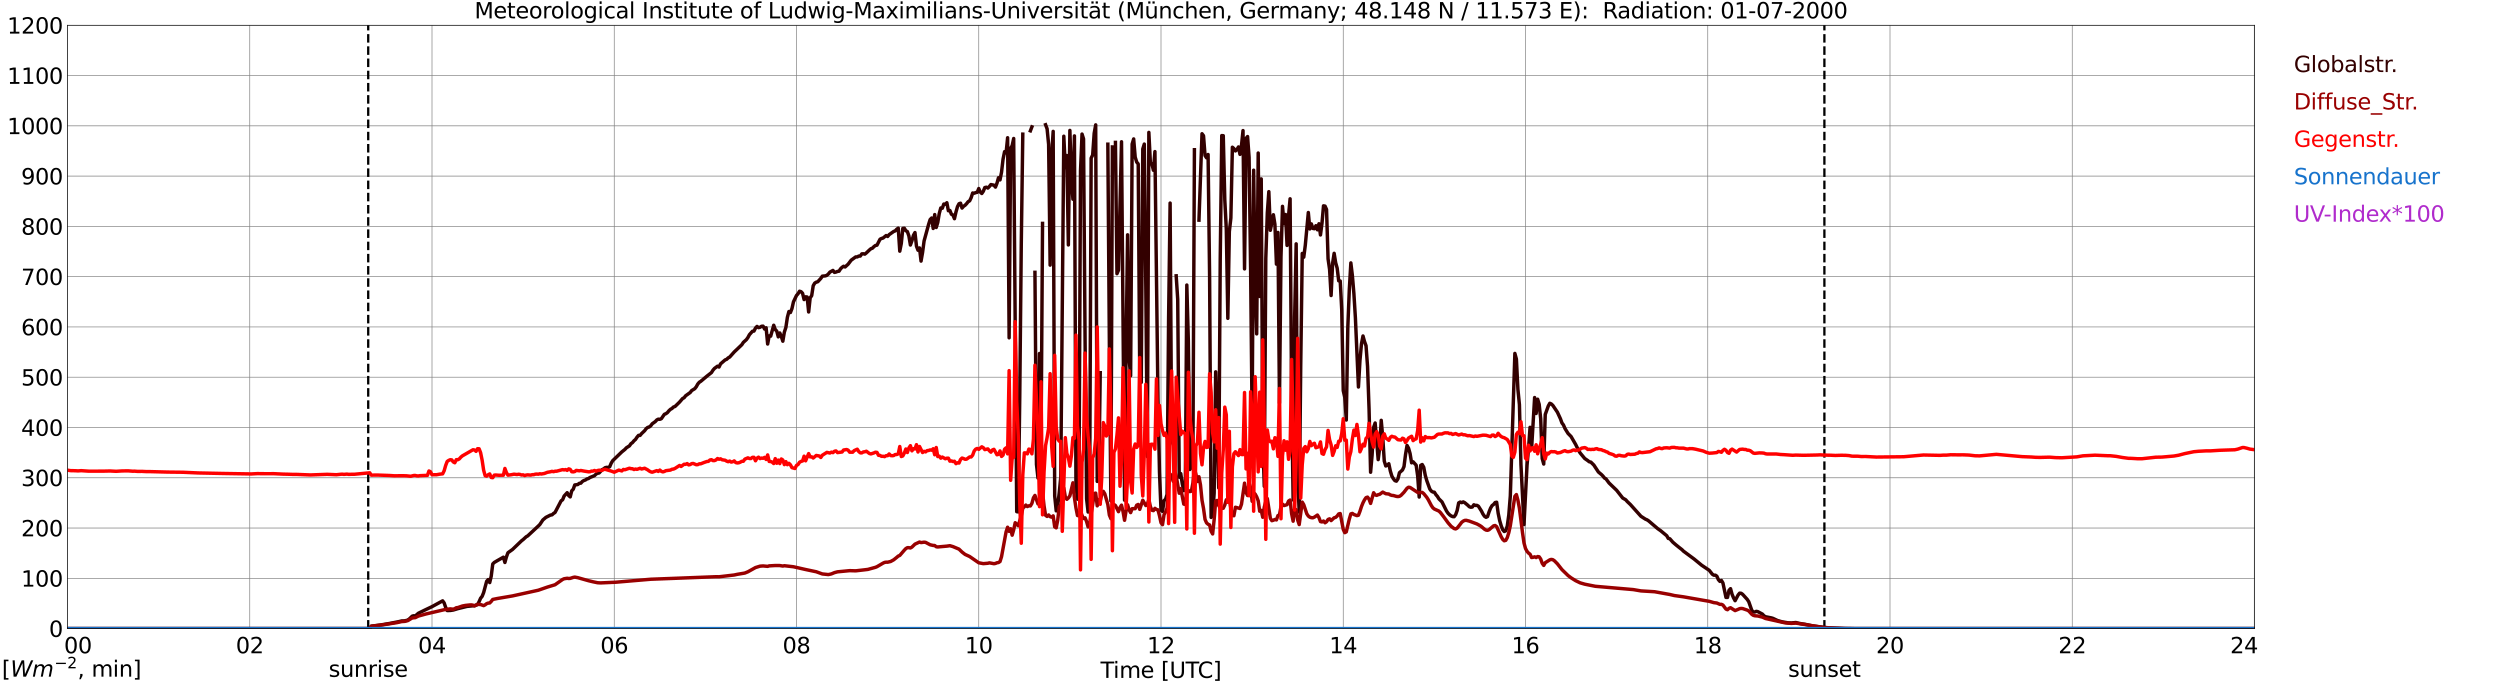 <?xml version="1.0" encoding="utf-8" standalone="no"?>
<!DOCTYPE svg PUBLIC "-//W3C//DTD SVG 1.1//EN"
  "http://www.w3.org/Graphics/SVG/1.1/DTD/svg11.dtd">
<svg xmlns:xlink="http://www.w3.org/1999/xlink" width="1085.4pt" height="296.64pt" viewBox="0 0 1085.4 296.64" xmlns="http://www.w3.org/2000/svg" version="1.1">
 <defs>
  <style type="text/css">*{stroke-linejoin: round; stroke-linecap: butt}</style>
 </defs>
 <g id="figure_1">
  <g id="patch_1">
   <path d="M 0 296.64 
L 1085.4 296.64 
L 1085.4 0 
L 0 0 
z
" style="fill: #ffffff"/>
  </g>
  <g id="axes_1">
   <g id="patch_2">
    <path d="M 29.306 272.909 
L 978.814 272.909 
L 978.814 10.976 
L 29.306 10.976 
z
" style="fill: #ffffff"/>
   </g>
   <g id="patch_3">
    <path d="M 978.814 272.909 
L 978.814 272.909 
L 978.814 10.976 
L 978.814 10.976 
z
" clip-path="url(#p94f436e101)" style="fill: #d3d3d3; opacity: 0.25; stroke: #d3d3d3; stroke-linejoin: miter"/>
   </g>
   <g id="matplotlib.axis_1">
    <g id="xtick_1">
     <g id="line2d_1">
      <path d="M 29.306 272.909 
L 29.306 10.976 
" clip-path="url(#p94f436e101)" style="fill: none; stroke: #808080; stroke-width: 0.3; stroke-linecap: square"/>
     </g>
     <g id="line2d_2"/>
     <g id="text_1">
      <!--    00 -->
      <g transform="translate(18.733 283.627) scale(0.095 -0.095)">
       <defs>
        <path id="DejaVuSans-20" transform="scale(0.016)"/>
        <path id="DejaVuSans-30" d="M 2034 4250 
Q 1547 4250 1301 3770 
Q 1056 3291 1056 2328 
Q 1056 1369 1301 889 
Q 1547 409 2034 409 
Q 2525 409 2770 889 
Q 3016 1369 3016 2328 
Q 3016 3291 2770 3770 
Q 2525 4250 2034 4250 
z
M 2034 4750 
Q 2819 4750 3233 4129 
Q 3647 3509 3647 2328 
Q 3647 1150 3233 529 
Q 2819 -91 2034 -91 
Q 1250 -91 836 529 
Q 422 1150 422 2328 
Q 422 3509 836 4129 
Q 1250 4750 2034 4750 
z
" transform="scale(0.016)"/>
       </defs>
       <use xlink:href="#DejaVuSans-20"/>
       <use xlink:href="#DejaVuSans-20" transform="translate(31.787 0)"/>
       <use xlink:href="#DejaVuSans-20" transform="translate(63.574 0)"/>
       <use xlink:href="#DejaVuSans-30" transform="translate(95.361 0)"/>
       <use xlink:href="#DejaVuSans-30" transform="translate(158.984 0)"/>
      </g>
     </g>
    </g>
    <g id="xtick_2">
     <g id="line2d_3">
      <path d="M 108.431 272.909 
L 108.431 10.976 
" clip-path="url(#p94f436e101)" style="fill: none; stroke: #808080; stroke-width: 0.3; stroke-linecap: square"/>
     </g>
     <g id="line2d_4"/>
     <g id="text_2">
      <!-- 02 -->
      <g transform="translate(102.387 283.627) scale(0.095 -0.095)">
       <defs>
        <path id="DejaVuSans-32" d="M 1228 531 
L 3431 531 
L 3431 0 
L 469 0 
L 469 531 
Q 828 903 1448 1529 
Q 2069 2156 2228 2338 
Q 2531 2678 2651 2914 
Q 2772 3150 2772 3378 
Q 2772 3750 2511 3984 
Q 2250 4219 1831 4219 
Q 1534 4219 1204 4116 
Q 875 4013 500 3803 
L 500 4441 
Q 881 4594 1212 4672 
Q 1544 4750 1819 4750 
Q 2544 4750 2975 4387 
Q 3406 4025 3406 3419 
Q 3406 3131 3298 2873 
Q 3191 2616 2906 2266 
Q 2828 2175 2409 1742 
Q 1991 1309 1228 531 
z
" transform="scale(0.016)"/>
       </defs>
       <use xlink:href="#DejaVuSans-30"/>
       <use xlink:href="#DejaVuSans-32" transform="translate(63.623 0)"/>
      </g>
     </g>
    </g>
    <g id="xtick_3">
     <g id="line2d_5">
      <path d="M 187.557 272.909 
L 187.557 10.976 
" clip-path="url(#p94f436e101)" style="fill: none; stroke: #808080; stroke-width: 0.3; stroke-linecap: square"/>
     </g>
     <g id="line2d_6"/>
     <g id="text_3">
      <!-- 04 -->
      <g transform="translate(181.513 283.627) scale(0.095 -0.095)">
       <defs>
        <path id="DejaVuSans-34" d="M 2419 4116 
L 825 1625 
L 2419 1625 
L 2419 4116 
z
M 2253 4666 
L 3047 4666 
L 3047 1625 
L 3713 1625 
L 3713 1100 
L 3047 1100 
L 3047 0 
L 2419 0 
L 2419 1100 
L 313 1100 
L 313 1709 
L 2253 4666 
z
" transform="scale(0.016)"/>
       </defs>
       <use xlink:href="#DejaVuSans-30"/>
       <use xlink:href="#DejaVuSans-34" transform="translate(63.623 0)"/>
      </g>
     </g>
    </g>
    <g id="xtick_4">
     <g id="line2d_7">
      <path d="M 266.683 272.909 
L 266.683 10.976 
" clip-path="url(#p94f436e101)" style="fill: none; stroke: #808080; stroke-width: 0.3; stroke-linecap: square"/>
     </g>
     <g id="line2d_8"/>
     <g id="text_4">
      <!-- 06 -->
      <g transform="translate(260.638 283.627) scale(0.095 -0.095)">
       <defs>
        <path id="DejaVuSans-36" d="M 2113 2584 
Q 1688 2584 1439 2293 
Q 1191 2003 1191 1497 
Q 1191 994 1439 701 
Q 1688 409 2113 409 
Q 2538 409 2786 701 
Q 3034 994 3034 1497 
Q 3034 2003 2786 2293 
Q 2538 2584 2113 2584 
z
M 3366 4563 
L 3366 3988 
Q 3128 4100 2886 4159 
Q 2644 4219 2406 4219 
Q 1781 4219 1451 3797 
Q 1122 3375 1075 2522 
Q 1259 2794 1537 2939 
Q 1816 3084 2150 3084 
Q 2853 3084 3261 2657 
Q 3669 2231 3669 1497 
Q 3669 778 3244 343 
Q 2819 -91 2113 -91 
Q 1303 -91 875 529 
Q 447 1150 447 2328 
Q 447 3434 972 4092 
Q 1497 4750 2381 4750 
Q 2619 4750 2861 4703 
Q 3103 4656 3366 4563 
z
" transform="scale(0.016)"/>
       </defs>
       <use xlink:href="#DejaVuSans-30"/>
       <use xlink:href="#DejaVuSans-36" transform="translate(63.623 0)"/>
      </g>
     </g>
    </g>
    <g id="xtick_5">
     <g id="line2d_9">
      <path d="M 345.808 272.909 
L 345.808 10.976 
" clip-path="url(#p94f436e101)" style="fill: none; stroke: #808080; stroke-width: 0.3; stroke-linecap: square"/>
     </g>
     <g id="line2d_10"/>
     <g id="text_5">
      <!-- 08 -->
      <g transform="translate(339.764 283.627) scale(0.095 -0.095)">
       <defs>
        <path id="DejaVuSans-38" d="M 2034 2216 
Q 1584 2216 1326 1975 
Q 1069 1734 1069 1313 
Q 1069 891 1326 650 
Q 1584 409 2034 409 
Q 2484 409 2743 651 
Q 3003 894 3003 1313 
Q 3003 1734 2745 1975 
Q 2488 2216 2034 2216 
z
M 1403 2484 
Q 997 2584 770 2862 
Q 544 3141 544 3541 
Q 544 4100 942 4425 
Q 1341 4750 2034 4750 
Q 2731 4750 3128 4425 
Q 3525 4100 3525 3541 
Q 3525 3141 3298 2862 
Q 3072 2584 2669 2484 
Q 3125 2378 3379 2068 
Q 3634 1759 3634 1313 
Q 3634 634 3220 271 
Q 2806 -91 2034 -91 
Q 1263 -91 848 271 
Q 434 634 434 1313 
Q 434 1759 690 2068 
Q 947 2378 1403 2484 
z
M 1172 3481 
Q 1172 3119 1398 2916 
Q 1625 2713 2034 2713 
Q 2441 2713 2670 2916 
Q 2900 3119 2900 3481 
Q 2900 3844 2670 4047 
Q 2441 4250 2034 4250 
Q 1625 4250 1398 4047 
Q 1172 3844 1172 3481 
z
" transform="scale(0.016)"/>
       </defs>
       <use xlink:href="#DejaVuSans-30"/>
       <use xlink:href="#DejaVuSans-38" transform="translate(63.623 0)"/>
      </g>
     </g>
    </g>
    <g id="xtick_6">
     <g id="line2d_11">
      <path d="M 424.934 272.909 
L 424.934 10.976 
" clip-path="url(#p94f436e101)" style="fill: none; stroke: #808080; stroke-width: 0.3; stroke-linecap: square"/>
     </g>
     <g id="line2d_12"/>
     <g id="text_6">
      <!-- 10 -->
      <g transform="translate(418.89 283.627) scale(0.095 -0.095)">
       <defs>
        <path id="DejaVuSans-31" d="M 794 531 
L 1825 531 
L 1825 4091 
L 703 3866 
L 703 4441 
L 1819 4666 
L 2450 4666 
L 2450 531 
L 3481 531 
L 3481 0 
L 794 0 
L 794 531 
z
" transform="scale(0.016)"/>
       </defs>
       <use xlink:href="#DejaVuSans-31"/>
       <use xlink:href="#DejaVuSans-30" transform="translate(63.623 0)"/>
      </g>
     </g>
    </g>
    <g id="xtick_7">
     <g id="line2d_13">
      <path d="M 504.06 272.909 
L 504.06 10.976 
" clip-path="url(#p94f436e101)" style="fill: none; stroke: #808080; stroke-width: 0.3; stroke-linecap: square"/>
     </g>
     <g id="line2d_14"/>
     <g id="text_7">
      <!-- 12 -->
      <g transform="translate(498.015 283.627) scale(0.095 -0.095)">
       <use xlink:href="#DejaVuSans-31"/>
       <use xlink:href="#DejaVuSans-32" transform="translate(63.623 0)"/>
      </g>
     </g>
    </g>
    <g id="xtick_8">
     <g id="line2d_15">
      <path d="M 583.185 272.909 
L 583.185 10.976 
" clip-path="url(#p94f436e101)" style="fill: none; stroke: #808080; stroke-width: 0.3; stroke-linecap: square"/>
     </g>
     <g id="line2d_16"/>
     <g id="text_8">
      <!-- 14 -->
      <g transform="translate(577.141 283.627) scale(0.095 -0.095)">
       <use xlink:href="#DejaVuSans-31"/>
       <use xlink:href="#DejaVuSans-34" transform="translate(63.623 0)"/>
      </g>
     </g>
    </g>
    <g id="xtick_9">
     <g id="line2d_17">
      <path d="M 662.311 272.909 
L 662.311 10.976 
" clip-path="url(#p94f436e101)" style="fill: none; stroke: #808080; stroke-width: 0.3; stroke-linecap: square"/>
     </g>
     <g id="line2d_18"/>
     <g id="text_9">
      <!-- 16 -->
      <g transform="translate(656.267 283.627) scale(0.095 -0.095)">
       <use xlink:href="#DejaVuSans-31"/>
       <use xlink:href="#DejaVuSans-36" transform="translate(63.623 0)"/>
      </g>
     </g>
    </g>
    <g id="xtick_10">
     <g id="line2d_19">
      <path d="M 741.437 272.909 
L 741.437 10.976 
" clip-path="url(#p94f436e101)" style="fill: none; stroke: #808080; stroke-width: 0.3; stroke-linecap: square"/>
     </g>
     <g id="line2d_20"/>
     <g id="text_10">
      <!-- 18 -->
      <g transform="translate(735.392 283.627) scale(0.095 -0.095)">
       <use xlink:href="#DejaVuSans-31"/>
       <use xlink:href="#DejaVuSans-38" transform="translate(63.623 0)"/>
      </g>
     </g>
    </g>
    <g id="xtick_11">
     <g id="line2d_21">
      <path d="M 820.562 272.909 
L 820.562 10.976 
" clip-path="url(#p94f436e101)" style="fill: none; stroke: #808080; stroke-width: 0.3; stroke-linecap: square"/>
     </g>
     <g id="line2d_22"/>
     <g id="text_11">
      <!-- 20 -->
      <g transform="translate(814.518 283.627) scale(0.095 -0.095)">
       <use xlink:href="#DejaVuSans-32"/>
       <use xlink:href="#DejaVuSans-30" transform="translate(63.623 0)"/>
      </g>
     </g>
    </g>
    <g id="xtick_12">
     <g id="line2d_23">
      <path d="M 899.688 272.909 
L 899.688 10.976 
" clip-path="url(#p94f436e101)" style="fill: none; stroke: #808080; stroke-width: 0.3; stroke-linecap: square"/>
     </g>
     <g id="line2d_24"/>
     <g id="text_12">
      <!-- 22 -->
      <g transform="translate(893.644 283.627) scale(0.095 -0.095)">
       <use xlink:href="#DejaVuSans-32"/>
       <use xlink:href="#DejaVuSans-32" transform="translate(63.623 0)"/>
      </g>
     </g>
    </g>
    <g id="xtick_13">
     <g id="line2d_25">
      <path d="M 978.814 272.909 
L 978.814 10.976 
" clip-path="url(#p94f436e101)" style="fill: none; stroke: #808080; stroke-width: 0.3; stroke-linecap: square"/>
     </g>
     <g id="line2d_26"/>
     <g id="text_13">
      <!-- 24    -->
      <g transform="translate(968.241 283.627) scale(0.095 -0.095)">
       <use xlink:href="#DejaVuSans-32"/>
       <use xlink:href="#DejaVuSans-34" transform="translate(63.623 0)"/>
       <use xlink:href="#DejaVuSans-20" transform="translate(127.246 0)"/>
       <use xlink:href="#DejaVuSans-20" transform="translate(159.033 0)"/>
       <use xlink:href="#DejaVuSans-20" transform="translate(190.82 0)"/>
      </g>
     </g>
    </g>
    <g id="text_14">
     <!-- Time [UTC] -->
     <g transform="translate(477.806 294.322) scale(0.095 -0.095)">
      <defs>
       <path id="DejaVuSans-54" d="M -19 4666 
L 3928 4666 
L 3928 4134 
L 2272 4134 
L 2272 0 
L 1638 0 
L 1638 4134 
L -19 4134 
L -19 4666 
z
" transform="scale(0.016)"/>
       <path id="DejaVuSans-69" d="M 603 3500 
L 1178 3500 
L 1178 0 
L 603 0 
L 603 3500 
z
M 603 4863 
L 1178 4863 
L 1178 4134 
L 603 4134 
L 603 4863 
z
" transform="scale(0.016)"/>
       <path id="DejaVuSans-6d" d="M 3328 2828 
Q 3544 3216 3844 3400 
Q 4144 3584 4550 3584 
Q 5097 3584 5394 3201 
Q 5691 2819 5691 2113 
L 5691 0 
L 5113 0 
L 5113 2094 
Q 5113 2597 4934 2840 
Q 4756 3084 4391 3084 
Q 3944 3084 3684 2787 
Q 3425 2491 3425 1978 
L 3425 0 
L 2847 0 
L 2847 2094 
Q 2847 2600 2669 2842 
Q 2491 3084 2119 3084 
Q 1678 3084 1418 2786 
Q 1159 2488 1159 1978 
L 1159 0 
L 581 0 
L 581 3500 
L 1159 3500 
L 1159 2956 
Q 1356 3278 1631 3431 
Q 1906 3584 2284 3584 
Q 2666 3584 2933 3390 
Q 3200 3197 3328 2828 
z
" transform="scale(0.016)"/>
       <path id="DejaVuSans-65" d="M 3597 1894 
L 3597 1613 
L 953 1613 
Q 991 1019 1311 708 
Q 1631 397 2203 397 
Q 2534 397 2845 478 
Q 3156 559 3463 722 
L 3463 178 
Q 3153 47 2828 -22 
Q 2503 -91 2169 -91 
Q 1331 -91 842 396 
Q 353 884 353 1716 
Q 353 2575 817 3079 
Q 1281 3584 2069 3584 
Q 2775 3584 3186 3129 
Q 3597 2675 3597 1894 
z
M 3022 2063 
Q 3016 2534 2758 2815 
Q 2500 3097 2075 3097 
Q 1594 3097 1305 2825 
Q 1016 2553 972 2059 
L 3022 2063 
z
" transform="scale(0.016)"/>
       <path id="DejaVuSans-5b" d="M 550 4863 
L 1875 4863 
L 1875 4416 
L 1125 4416 
L 1125 -397 
L 1875 -397 
L 1875 -844 
L 550 -844 
L 550 4863 
z
" transform="scale(0.016)"/>
       <path id="DejaVuSans-55" d="M 556 4666 
L 1191 4666 
L 1191 1831 
Q 1191 1081 1462 751 
Q 1734 422 2344 422 
Q 2950 422 3222 751 
Q 3494 1081 3494 1831 
L 3494 4666 
L 4128 4666 
L 4128 1753 
Q 4128 841 3676 375 
Q 3225 -91 2344 -91 
Q 1459 -91 1007 375 
Q 556 841 556 1753 
L 556 4666 
z
" transform="scale(0.016)"/>
       <path id="DejaVuSans-43" d="M 4122 4306 
L 4122 3641 
Q 3803 3938 3442 4084 
Q 3081 4231 2675 4231 
Q 1875 4231 1450 3742 
Q 1025 3253 1025 2328 
Q 1025 1406 1450 917 
Q 1875 428 2675 428 
Q 3081 428 3442 575 
Q 3803 722 4122 1019 
L 4122 359 
Q 3791 134 3420 21 
Q 3050 -91 2638 -91 
Q 1578 -91 968 557 
Q 359 1206 359 2328 
Q 359 3453 968 4101 
Q 1578 4750 2638 4750 
Q 3056 4750 3426 4639 
Q 3797 4528 4122 4306 
z
" transform="scale(0.016)"/>
       <path id="DejaVuSans-5d" d="M 1947 4863 
L 1947 -844 
L 622 -844 
L 622 -397 
L 1369 -397 
L 1369 4416 
L 622 4416 
L 622 4863 
L 1947 4863 
z
" transform="scale(0.016)"/>
      </defs>
      <use xlink:href="#DejaVuSans-54"/>
      <use xlink:href="#DejaVuSans-69" transform="translate(57.959 0)"/>
      <use xlink:href="#DejaVuSans-6d" transform="translate(85.742 0)"/>
      <use xlink:href="#DejaVuSans-65" transform="translate(183.154 0)"/>
      <use xlink:href="#DejaVuSans-20" transform="translate(244.678 0)"/>
      <use xlink:href="#DejaVuSans-5b" transform="translate(276.465 0)"/>
      <use xlink:href="#DejaVuSans-55" transform="translate(315.479 0)"/>
      <use xlink:href="#DejaVuSans-54" transform="translate(388.672 0)"/>
      <use xlink:href="#DejaVuSans-43" transform="translate(443.881 0)"/>
      <use xlink:href="#DejaVuSans-5d" transform="translate(513.705 0)"/>
     </g>
    </g>
   </g>
   <g id="matplotlib.axis_2">
    <g id="ytick_1">
     <g id="line2d_27">
      <path d="M 29.306 272.909 
L 978.814 272.909 
" clip-path="url(#p94f436e101)" style="fill: none; stroke: #808080; stroke-width: 0.3; stroke-linecap: square"/>
     </g>
     <g id="line2d_28"/>
     <g id="text_15">
      <!-- 0 -->
      <g transform="translate(21.261 276.518) scale(0.095 -0.095)">
       <use xlink:href="#DejaVuSans-30"/>
      </g>
     </g>
    </g>
    <g id="ytick_2">
     <g id="line2d_29">
      <path d="M 29.306 251.081 
L 978.814 251.081 
" clip-path="url(#p94f436e101)" style="fill: none; stroke: #808080; stroke-width: 0.3; stroke-linecap: square"/>
     </g>
     <g id="line2d_30"/>
     <g id="text_16">
      <!-- 100 -->
      <g transform="translate(9.173 254.69) scale(0.095 -0.095)">
       <use xlink:href="#DejaVuSans-31"/>
       <use xlink:href="#DejaVuSans-30" transform="translate(63.623 0)"/>
       <use xlink:href="#DejaVuSans-30" transform="translate(127.246 0)"/>
      </g>
     </g>
    </g>
    <g id="ytick_3">
     <g id="line2d_31">
      <path d="M 29.306 229.253 
L 978.814 229.253 
" clip-path="url(#p94f436e101)" style="fill: none; stroke: #808080; stroke-width: 0.3; stroke-linecap: square"/>
     </g>
     <g id="line2d_32"/>
     <g id="text_17">
      <!-- 200 -->
      <g transform="translate(9.173 232.863) scale(0.095 -0.095)">
       <use xlink:href="#DejaVuSans-32"/>
       <use xlink:href="#DejaVuSans-30" transform="translate(63.623 0)"/>
       <use xlink:href="#DejaVuSans-30" transform="translate(127.246 0)"/>
      </g>
     </g>
    </g>
    <g id="ytick_4">
     <g id="line2d_33">
      <path d="M 29.306 207.426 
L 978.814 207.426 
" clip-path="url(#p94f436e101)" style="fill: none; stroke: #808080; stroke-width: 0.3; stroke-linecap: square"/>
     </g>
     <g id="line2d_34"/>
     <g id="text_18">
      <!-- 300 -->
      <g transform="translate(9.173 211.035) scale(0.095 -0.095)">
       <defs>
        <path id="DejaVuSans-33" d="M 2597 2516 
Q 3050 2419 3304 2112 
Q 3559 1806 3559 1356 
Q 3559 666 3084 287 
Q 2609 -91 1734 -91 
Q 1441 -91 1130 -33 
Q 819 25 488 141 
L 488 750 
Q 750 597 1062 519 
Q 1375 441 1716 441 
Q 2309 441 2620 675 
Q 2931 909 2931 1356 
Q 2931 1769 2642 2001 
Q 2353 2234 1838 2234 
L 1294 2234 
L 1294 2753 
L 1863 2753 
Q 2328 2753 2575 2939 
Q 2822 3125 2822 3475 
Q 2822 3834 2567 4026 
Q 2313 4219 1838 4219 
Q 1578 4219 1281 4162 
Q 984 4106 628 3988 
L 628 4550 
Q 988 4650 1302 4700 
Q 1616 4750 1894 4750 
Q 2613 4750 3031 4423 
Q 3450 4097 3450 3541 
Q 3450 3153 3228 2886 
Q 3006 2619 2597 2516 
z
" transform="scale(0.016)"/>
       </defs>
       <use xlink:href="#DejaVuSans-33"/>
       <use xlink:href="#DejaVuSans-30" transform="translate(63.623 0)"/>
       <use xlink:href="#DejaVuSans-30" transform="translate(127.246 0)"/>
      </g>
     </g>
    </g>
    <g id="ytick_5">
     <g id="line2d_35">
      <path d="M 29.306 185.598 
L 978.814 185.598 
" clip-path="url(#p94f436e101)" style="fill: none; stroke: #808080; stroke-width: 0.3; stroke-linecap: square"/>
     </g>
     <g id="line2d_36"/>
     <g id="text_19">
      <!-- 400 -->
      <g transform="translate(9.173 189.207) scale(0.095 -0.095)">
       <use xlink:href="#DejaVuSans-34"/>
       <use xlink:href="#DejaVuSans-30" transform="translate(63.623 0)"/>
       <use xlink:href="#DejaVuSans-30" transform="translate(127.246 0)"/>
      </g>
     </g>
    </g>
    <g id="ytick_6">
     <g id="line2d_37">
      <path d="M 29.306 163.77 
L 978.814 163.77 
" clip-path="url(#p94f436e101)" style="fill: none; stroke: #808080; stroke-width: 0.3; stroke-linecap: square"/>
     </g>
     <g id="line2d_38"/>
     <g id="text_20">
      <!-- 500 -->
      <g transform="translate(9.173 167.379) scale(0.095 -0.095)">
       <defs>
        <path id="DejaVuSans-35" d="M 691 4666 
L 3169 4666 
L 3169 4134 
L 1269 4134 
L 1269 2991 
Q 1406 3038 1543 3061 
Q 1681 3084 1819 3084 
Q 2600 3084 3056 2656 
Q 3513 2228 3513 1497 
Q 3513 744 3044 326 
Q 2575 -91 1722 -91 
Q 1428 -91 1123 -41 
Q 819 9 494 109 
L 494 744 
Q 775 591 1075 516 
Q 1375 441 1709 441 
Q 2250 441 2565 725 
Q 2881 1009 2881 1497 
Q 2881 1984 2565 2268 
Q 2250 2553 1709 2553 
Q 1456 2553 1204 2497 
Q 953 2441 691 2322 
L 691 4666 
z
" transform="scale(0.016)"/>
       </defs>
       <use xlink:href="#DejaVuSans-35"/>
       <use xlink:href="#DejaVuSans-30" transform="translate(63.623 0)"/>
       <use xlink:href="#DejaVuSans-30" transform="translate(127.246 0)"/>
      </g>
     </g>
    </g>
    <g id="ytick_7">
     <g id="line2d_39">
      <path d="M 29.306 141.942 
L 978.814 141.942 
" clip-path="url(#p94f436e101)" style="fill: none; stroke: #808080; stroke-width: 0.3; stroke-linecap: square"/>
     </g>
     <g id="line2d_40"/>
     <g id="text_21">
      <!-- 600 -->
      <g transform="translate(9.173 145.551) scale(0.095 -0.095)">
       <use xlink:href="#DejaVuSans-36"/>
       <use xlink:href="#DejaVuSans-30" transform="translate(63.623 0)"/>
       <use xlink:href="#DejaVuSans-30" transform="translate(127.246 0)"/>
      </g>
     </g>
    </g>
    <g id="ytick_8">
     <g id="line2d_41">
      <path d="M 29.306 120.114 
L 978.814 120.114 
" clip-path="url(#p94f436e101)" style="fill: none; stroke: #808080; stroke-width: 0.3; stroke-linecap: square"/>
     </g>
     <g id="line2d_42"/>
     <g id="text_22">
      <!-- 700 -->
      <g transform="translate(9.173 123.724) scale(0.095 -0.095)">
       <defs>
        <path id="DejaVuSans-37" d="M 525 4666 
L 3525 4666 
L 3525 4397 
L 1831 0 
L 1172 0 
L 2766 4134 
L 525 4134 
L 525 4666 
z
" transform="scale(0.016)"/>
       </defs>
       <use xlink:href="#DejaVuSans-37"/>
       <use xlink:href="#DejaVuSans-30" transform="translate(63.623 0)"/>
       <use xlink:href="#DejaVuSans-30" transform="translate(127.246 0)"/>
      </g>
     </g>
    </g>
    <g id="ytick_9">
     <g id="line2d_43">
      <path d="M 29.306 98.287 
L 978.814 98.287 
" clip-path="url(#p94f436e101)" style="fill: none; stroke: #808080; stroke-width: 0.3; stroke-linecap: square"/>
     </g>
     <g id="line2d_44"/>
     <g id="text_23">
      <!-- 800 -->
      <g transform="translate(9.173 101.896) scale(0.095 -0.095)">
       <use xlink:href="#DejaVuSans-38"/>
       <use xlink:href="#DejaVuSans-30" transform="translate(63.623 0)"/>
       <use xlink:href="#DejaVuSans-30" transform="translate(127.246 0)"/>
      </g>
     </g>
    </g>
    <g id="ytick_10">
     <g id="line2d_45">
      <path d="M 29.306 76.459 
L 978.814 76.459 
" clip-path="url(#p94f436e101)" style="fill: none; stroke: #808080; stroke-width: 0.3; stroke-linecap: square"/>
     </g>
     <g id="line2d_46"/>
     <g id="text_24">
      <!-- 900 -->
      <g transform="translate(9.173 80.068) scale(0.095 -0.095)">
       <defs>
        <path id="DejaVuSans-39" d="M 703 97 
L 703 672 
Q 941 559 1184 500 
Q 1428 441 1663 441 
Q 2288 441 2617 861 
Q 2947 1281 2994 2138 
Q 2813 1869 2534 1725 
Q 2256 1581 1919 1581 
Q 1219 1581 811 2004 
Q 403 2428 403 3163 
Q 403 3881 828 4315 
Q 1253 4750 1959 4750 
Q 2769 4750 3195 4129 
Q 3622 3509 3622 2328 
Q 3622 1225 3098 567 
Q 2575 -91 1691 -91 
Q 1453 -91 1209 -44 
Q 966 3 703 97 
z
M 1959 2075 
Q 2384 2075 2632 2365 
Q 2881 2656 2881 3163 
Q 2881 3666 2632 3958 
Q 2384 4250 1959 4250 
Q 1534 4250 1286 3958 
Q 1038 3666 1038 3163 
Q 1038 2656 1286 2365 
Q 1534 2075 1959 2075 
z
" transform="scale(0.016)"/>
       </defs>
       <use xlink:href="#DejaVuSans-39"/>
       <use xlink:href="#DejaVuSans-30" transform="translate(63.623 0)"/>
       <use xlink:href="#DejaVuSans-30" transform="translate(127.246 0)"/>
      </g>
     </g>
    </g>
    <g id="ytick_11">
     <g id="line2d_47">
      <path d="M 29.306 54.631 
L 978.814 54.631 
" clip-path="url(#p94f436e101)" style="fill: none; stroke: #808080; stroke-width: 0.3; stroke-linecap: square"/>
     </g>
     <g id="line2d_48"/>
     <g id="text_25">
      <!-- 1000 -->
      <g transform="translate(3.128 58.24) scale(0.095 -0.095)">
       <use xlink:href="#DejaVuSans-31"/>
       <use xlink:href="#DejaVuSans-30" transform="translate(63.623 0)"/>
       <use xlink:href="#DejaVuSans-30" transform="translate(127.246 0)"/>
       <use xlink:href="#DejaVuSans-30" transform="translate(190.869 0)"/>
      </g>
     </g>
    </g>
    <g id="ytick_12">
     <g id="line2d_49">
      <path d="M 29.306 32.803 
L 978.814 32.803 
" clip-path="url(#p94f436e101)" style="fill: none; stroke: #808080; stroke-width: 0.3; stroke-linecap: square"/>
     </g>
     <g id="line2d_50"/>
     <g id="text_26">
      <!-- 1100 -->
      <g transform="translate(3.128 36.413) scale(0.095 -0.095)">
       <use xlink:href="#DejaVuSans-31"/>
       <use xlink:href="#DejaVuSans-31" transform="translate(63.623 0)"/>
       <use xlink:href="#DejaVuSans-30" transform="translate(127.246 0)"/>
       <use xlink:href="#DejaVuSans-30" transform="translate(190.869 0)"/>
      </g>
     </g>
    </g>
    <g id="ytick_13">
     <g id="line2d_51">
      <path d="M 29.306 10.976 
L 978.814 10.976 
" clip-path="url(#p94f436e101)" style="fill: none; stroke: #808080; stroke-width: 0.3; stroke-linecap: square"/>
     </g>
     <g id="line2d_52"/>
     <g id="text_27">
      <!-- 1200 -->
      <g transform="translate(3.128 14.585) scale(0.095 -0.095)">
       <use xlink:href="#DejaVuSans-31"/>
       <use xlink:href="#DejaVuSans-32" transform="translate(63.623 0)"/>
       <use xlink:href="#DejaVuSans-30" transform="translate(127.246 0)"/>
       <use xlink:href="#DejaVuSans-30" transform="translate(190.869 0)"/>
      </g>
     </g>
    </g>
   </g>
   <g id="line2d_53">
    <path d="M 159.863 272.909 
L 159.863 10.976 
" clip-path="url(#p94f436e101)" style="fill: none; stroke-dasharray: 3.7,1.6; stroke-dashoffset: 0; stroke: #000000"/>
   </g>
   <g id="line2d_54">
    <path d="M 792.077 272.909 
L 792.077 10.976 
" clip-path="url(#p94f436e101)" style="fill: none; stroke-dasharray: 3.7,1.6; stroke-dashoffset: 0; stroke: #000000"/>
   </g>
   <g id="line2d_55">
    <path d="M 29.306 272.909 
L 160.523 272.909 
L 161.182 271.857 
L 165.138 271.355 
L 169.094 270.687 
L 173.051 269.912 
L 174.37 269.593 
L 175.688 269.558 
L 177.007 269.226 
L 177.666 268.759 
L 178.985 267.502 
L 179.645 267.334 
L 180.304 267.426 
L 181.623 266.26 
L 184.26 264.955 
L 187.557 263.383 
L 192.173 260.866 
L 192.832 261.772 
L 193.492 263.702 
L 194.151 265.07 
L 195.47 265.049 
L 196.788 264.85 
L 198.767 264.252 
L 201.404 263.61 
L 202.723 263.281 
L 206.02 262.955 
L 207.339 262.462 
L 207.998 261.237 
L 208.657 259.729 
L 209.317 258.913 
L 209.976 257.28 
L 211.295 252.356 
L 211.954 251.627 
L 212.614 252.93 
L 213.273 250.136 
L 213.932 244.849 
L 214.592 244.194 
L 215.91 243.417 
L 218.548 241.911 
L 219.207 244.199 
L 219.867 241.8 
L 220.526 239.979 
L 222.504 238.563 
L 226.461 234.771 
L 227.12 234.265 
L 228.439 233.047 
L 229.098 232.672 
L 233.714 228.378 
L 234.373 227.719 
L 235.692 225.743 
L 237.011 224.621 
L 238.989 223.622 
L 239.648 223.537 
L 240.308 222.93 
L 240.967 222.493 
L 243.604 217.451 
L 244.264 216.98 
L 244.923 215.353 
L 246.242 213.911 
L 246.901 215.153 
L 247.561 215.731 
L 248.22 213.105 
L 248.88 212.402 
L 249.539 210.549 
L 250.858 210.364 
L 251.517 209.827 
L 252.176 209.768 
L 252.836 209.023 
L 253.495 208.628 
L 254.155 208.397 
L 254.814 207.943 
L 255.473 207.766 
L 256.133 207.31 
L 258.111 206.509 
L 258.77 205.83 
L 259.43 205.474 
L 260.089 205.363 
L 261.408 203.922 
L 262.067 203.571 
L 262.726 203.053 
L 263.386 202.901 
L 264.045 202.94 
L 264.705 202.641 
L 265.364 201.093 
L 266.023 200 
L 269.98 196.182 
L 271.298 195.13 
L 271.958 194.414 
L 273.277 193.574 
L 273.936 192.628 
L 274.595 192.157 
L 275.255 191.354 
L 275.914 190.788 
L 276.573 189.789 
L 277.233 189.023 
L 277.892 189.042 
L 278.552 188.239 
L 279.87 186.997 
L 280.53 186.102 
L 281.189 185.576 
L 281.849 185.373 
L 282.508 184.884 
L 283.167 183.985 
L 284.486 183.046 
L 285.145 182.332 
L 285.805 181.977 
L 286.464 182.051 
L 287.124 181.789 
L 288.442 179.872 
L 289.102 179.613 
L 289.761 179.137 
L 290.42 178.333 
L 291.08 177.714 
L 291.739 177.353 
L 292.399 176.703 
L 293.058 176.487 
L 295.036 174.566 
L 296.355 173.029 
L 297.014 172.676 
L 297.674 171.829 
L 299.652 170.414 
L 300.311 169.563 
L 301.63 168.758 
L 302.289 167.926 
L 302.949 166.73 
L 303.608 165.957 
L 304.267 165.54 
L 306.905 163.318 
L 308.883 161.757 
L 309.543 160.716 
L 310.202 159.95 
L 311.521 158.981 
L 312.18 159.35 
L 312.839 157.973 
L 314.818 156.261 
L 315.477 156.01 
L 316.136 155.384 
L 316.796 155.019 
L 318.774 152.806 
L 322.071 149.661 
L 322.73 148.648 
L 324.049 147.454 
L 324.708 146.541 
L 325.368 145.306 
L 326.686 143.819 
L 327.346 143.739 
L 328.005 142.44 
L 328.665 141.722 
L 329.324 142.248 
L 329.983 142.086 
L 330.643 141.645 
L 331.302 141.604 
L 331.961 142.863 
L 332.621 142.302 
L 333.28 149.357 
L 333.94 145.823 
L 334.599 145.948 
L 335.918 141.213 
L 336.577 143.062 
L 337.236 143.76 
L 337.896 146.251 
L 338.555 144.562 
L 339.215 146.09 
L 339.874 148.135 
L 340.533 144.197 
L 341.193 142.176 
L 341.852 137.76 
L 342.512 135.261 
L 343.171 135.682 
L 343.83 133.993 
L 344.49 131.048 
L 345.808 128.291 
L 346.468 127.545 
L 347.127 126.442 
L 347.787 126.641 
L 348.446 127.342 
L 349.105 130.061 
L 349.765 128.861 
L 350.424 128.955 
L 351.083 135.444 
L 351.743 129.304 
L 352.402 128.357 
L 353.062 124.054 
L 353.721 122.919 
L 354.38 122.509 
L 355.04 122.321 
L 356.359 120.876 
L 357.018 119.898 
L 358.337 119.77 
L 358.996 119.532 
L 359.655 118.947 
L 360.315 118.137 
L 361.634 117.412 
L 362.293 118.263 
L 362.952 118.113 
L 363.612 117.844 
L 364.271 117.742 
L 364.93 116.722 
L 365.59 116.061 
L 366.249 115.607 
L 366.909 115.906 
L 368.227 114.699 
L 369.546 112.964 
L 371.524 111.527 
L 372.184 111.549 
L 372.843 111.167 
L 373.502 111.169 
L 374.162 110.222 
L 374.821 110.185 
L 375.481 110.331 
L 376.14 109.805 
L 377.459 108.541 
L 378.118 107.987 
L 378.777 107.749 
L 379.437 107.064 
L 380.096 106.577 
L 380.756 106.437 
L 382.074 103.859 
L 382.734 103.534 
L 383.393 103.342 
L 384.712 102.268 
L 385.371 102.665 
L 386.031 101.873 
L 388.009 100.489 
L 388.668 100.238 
L 389.328 99.518 
L 389.987 99.049 
L 390.646 109.05 
L 391.306 105.697 
L 391.965 99.166 
L 392.624 99.09 
L 393.284 100.179 
L 393.943 100.544 
L 394.603 102.447 
L 395.262 106.385 
L 395.921 104.547 
L 396.581 102.163 
L 397.24 100.967 
L 397.899 106.88 
L 398.559 108.64 
L 399.218 107.646 
L 399.878 113.354 
L 400.537 109.628 
L 401.196 104.636 
L 403.175 97.39 
L 403.834 95.309 
L 404.493 94.648 
L 405.153 99.19 
L 405.812 93.157 
L 406.471 98.765 
L 407.131 96.593 
L 407.79 92.694 
L 408.45 90.287 
L 409.109 90.407 
L 409.768 88.591 
L 410.428 88.663 
L 411.087 88.017 
L 411.746 91.498 
L 412.406 91.389 
L 413.065 93.009 
L 413.725 93.349 
L 414.384 94.947 
L 415.043 92.042 
L 415.703 89.73 
L 416.362 88.471 
L 417.022 88.222 
L 417.681 90.328 
L 418.34 89.562 
L 419 89.119 
L 419.659 88.429 
L 420.318 87.576 
L 420.978 87.2 
L 421.637 85.808 
L 422.297 83.791 
L 422.956 83.909 
L 423.615 83.61 
L 424.275 83.509 
L 424.934 81.857 
L 425.593 83.376 
L 426.253 84.005 
L 426.912 83.042 
L 427.572 81.42 
L 428.231 81.279 
L 428.89 81.65 
L 429.55 80.979 
L 430.209 80.135 
L 431.528 80.397 
L 432.187 81.231 
L 432.847 79.545 
L 433.506 77.16 
L 434.165 78.103 
L 434.825 74.763 
L 435.484 69.086 
L 436.144 65.848 
L 436.803 66.381 
L 437.462 59.802 
L 438.122 146.666 
L 438.781 64.379 
L 439.44 63.24 
L 440.1 60.127 
L 441.419 222.144 
L 442.078 222.247 
L 442.737 172.342 
L 443.397 105.874 
L 444.056 58.246 
M 447.353 56.797 
L 448.012 55.068 
M 449.331 118.233 
L 449.991 201.598 
L 450.65 207.554 
L 451.309 153.467 
L 451.969 194.757 
L 452.628 96.992 
M 453.947 54.151 
L 454.606 55.928 
L 455.266 62.662 
L 455.925 115.107 
L 456.584 67.496 
L 457.244 57.039 
L 457.903 215.31 
L 458.563 221.795 
L 459.222 219.479 
L 459.881 213.935 
L 460.541 207.179 
L 461.859 59.143 
L 462.519 72.783 
L 463.178 67.518 
L 463.838 106.339 
L 464.497 56.626 
L 465.156 77.286 
L 465.816 86.487 
L 466.475 59.003 
L 467.134 210.514 
L 467.794 216.729 
L 468.453 211.304 
L 469.113 74.178 
L 469.772 58.209 
L 470.431 60.306 
L 471.091 147.39 
L 471.75 216.565 
L 472.409 222.303 
L 473.069 217.726 
L 473.728 68.664 
L 474.388 67.298 
L 475.047 57.881 
L 475.706 54.212 
L 476.366 209.012 
L 477.025 208.441 
L 477.685 161.825 
M 480.981 62.592 
L 481.641 149.567 
L 482.3 217.49 
L 482.96 63.805 
M 484.278 61.813 
L 484.938 118.82 
L 485.597 117.288 
L 486.916 61.548 
L 488.235 217.169 
L 488.894 151.549 
L 489.553 101.947 
L 490.213 155.956 
L 490.872 163.157 
L 491.532 62.552 
L 492.191 60.32 
L 492.85 68.204 
L 493.51 70.378 
L 494.169 71.183 
L 494.828 163.667 
L 495.488 166.01 
L 496.147 64.694 
L 496.807 62.55 
L 497.466 124.919 
L 498.125 198.219 
L 498.785 57.486 
L 499.444 70.666 
L 500.103 71.183 
L 500.763 73.918 
L 501.422 65.818 
L 502.741 173.016 
L 503.4 204.974 
L 504.06 221.498 
L 504.719 222.033 
L 505.379 217.344 
L 506.038 216.746 
L 506.697 214.657 
L 507.357 137.978 
L 508.016 88.165 
L 508.675 191.227 
L 509.335 192.797 
M 510.654 119.75 
L 511.313 129.952 
L 511.972 207.196 
L 512.632 205.633 
L 513.291 210.036 
L 513.95 213.018 
L 514.61 212.695 
L 515.269 123.753 
L 515.929 147.895 
L 516.588 203.841 
L 517.247 202.903 
L 517.907 199.939 
L 518.566 65.002 
M 520.544 95.58 
L 521.863 58.067 
L 522.522 58.951 
L 523.182 67.534 
L 523.841 68.529 
L 524.501 67.084 
L 525.16 120.101 
L 525.819 224.643 
L 526.479 223.969 
L 527.138 214.087 
L 527.797 161.439 
L 529.116 211.809 
L 529.776 112.383 
L 530.435 58.868 
L 531.094 58.92 
L 531.754 86.738 
L 532.413 99.494 
L 533.073 138.205 
L 533.732 100.531 
L 534.391 94.663 
L 535.051 63.919 
L 535.71 64.5 
L 536.369 65.53 
L 537.029 64.93 
L 537.688 63.794 
L 538.348 67.014 
L 539.007 63.148 
L 539.666 56.7 
L 540.326 116.742 
L 540.985 60.079 
L 541.644 59.287 
L 542.304 68.348 
L 542.963 116.919 
L 543.623 182.668 
L 544.282 73.894 
L 544.941 120.992 
L 545.601 144.959 
L 546.26 66.436 
L 546.919 128.71 
L 547.579 77.668 
L 548.238 190.804 
L 548.898 211.147 
L 549.557 112.169 
L 550.216 92.426 
L 550.876 83.208 
L 551.535 99.985 
L 552.854 93.238 
L 553.513 97.401 
L 554.173 114.684 
L 554.832 100.91 
L 555.491 174.941 
L 556.151 111.534 
L 556.81 89.588 
L 557.47 97.115 
L 558.129 93.129 
L 558.788 106.553 
L 559.448 93.546 
L 560.107 86.314 
L 560.766 172.89 
L 561.426 217.047 
L 562.085 137.596 
L 562.745 105.872 
L 563.404 207.323 
L 564.063 222.33 
L 564.723 158.859 
L 565.382 110.037 
L 566.042 111.652 
L 566.701 106.52 
L 568.02 92.269 
L 568.679 99.402 
L 569.338 97.2 
L 569.998 99.171 
L 570.657 99.302 
L 571.317 97.988 
L 571.976 99.771 
L 572.635 97.147 
L 573.295 102.006 
L 573.954 96.929 
L 574.613 89.368 
L 575.273 89.479 
L 575.932 90.948 
L 576.592 112.372 
L 577.251 116.976 
L 577.91 128.3 
L 578.57 114.256 
L 579.229 109.982 
L 579.889 114.051 
L 580.548 116.434 
L 581.207 121.92 
L 581.867 121.998 
L 582.526 134.486 
L 583.185 169.613 
L 583.845 172.486 
L 584.504 182.365 
L 585.164 142.11 
L 585.823 125.587 
L 586.482 114.147 
L 587.142 119.608 
L 587.801 127.407 
L 588.46 138.024 
L 589.779 168.018 
L 590.439 156.477 
L 591.098 149.268 
L 591.757 145.871 
L 592.417 148.279 
L 593.076 150.093 
L 593.736 159.103 
L 594.395 177.748 
L 595.054 205.031 
L 595.714 197.511 
L 596.373 185.567 
L 597.032 183.651 
L 598.351 199.546 
L 599.011 194.32 
L 599.67 182.489 
L 600.329 189.776 
L 600.989 200.17 
L 601.648 202.309 
L 602.307 201.971 
L 602.967 201.331 
L 603.626 204.496 
L 604.286 206.699 
L 604.945 207.834 
L 605.604 208.67 
L 606.264 208.897 
L 606.923 207.901 
L 607.582 205.23 
L 608.901 204.053 
L 609.561 202.571 
L 610.22 197.348 
L 610.879 193.399 
L 611.539 194.595 
L 612.198 196.924 
L 612.858 200.938 
L 613.517 200.5 
L 614.836 201.958 
L 615.495 206.64 
L 616.154 215.794 
L 616.814 202.038 
L 617.473 201.685 
L 618.133 202.881 
L 618.792 206.363 
L 619.451 208.668 
L 620.77 212.326 
L 621.429 213.208 
L 622.089 213.618 
L 622.748 213.699 
L 623.408 214.751 
L 624.067 215.515 
L 624.726 216.587 
L 626.045 217.89 
L 628.023 221.86 
L 628.683 222.827 
L 629.342 223.493 
L 630.001 223.984 
L 630.661 224.281 
L 631.32 224.333 
L 631.98 223.462 
L 632.639 221.622 
L 633.298 218.335 
L 633.958 217.968 
L 634.617 218.228 
L 635.276 217.905 
L 635.936 218.248 
L 637.255 219.35 
L 637.914 219.998 
L 638.573 220.232 
L 639.233 220.116 
L 639.892 219.158 
L 640.552 219.442 
L 641.211 219.396 
L 641.87 219.776 
L 643.189 221.867 
L 643.848 223.185 
L 644.508 224.143 
L 645.167 224.591 
L 645.827 224.277 
L 646.486 222.26 
L 647.145 220.605 
L 647.805 219.492 
L 648.464 219.007 
L 649.123 218.182 
L 649.783 218.053 
L 650.442 222.823 
L 651.102 226.029 
L 651.761 228.284 
L 652.42 229.971 
L 653.08 230.755 
L 653.739 230.454 
L 654.399 228.356 
L 655.058 223.582 
L 655.717 215.334 
L 657.695 153.441 
L 658.355 155.895 
L 659.014 169.015 
L 659.674 175.697 
L 660.333 201.759 
L 661.652 227.776 
L 662.97 202.047 
L 663.63 194.613 
L 664.289 185.532 
L 664.949 194.914 
L 666.267 172.602 
L 666.927 179.514 
L 667.586 173.322 
L 668.246 175.535 
L 668.905 181.758 
L 669.564 199.092 
L 670.224 201.467 
L 670.883 179.953 
L 672.202 176.271 
L 672.861 175.088 
L 673.521 175.382 
L 674.18 176.013 
L 676.158 178.953 
L 677.477 181.811 
L 678.136 183.629 
L 678.796 184.513 
L 679.455 186.043 
L 680.774 188.173 
L 682.092 189.52 
L 684.071 192.945 
L 685.389 195.632 
L 686.049 196.673 
L 688.027 199.061 
L 689.346 199.969 
L 690.005 200.5 
L 690.664 200.609 
L 691.983 201.912 
L 693.961 204.92 
L 695.28 206.026 
L 695.939 206.699 
L 696.599 207.546 
L 697.258 207.914 
L 698.577 209.687 
L 699.896 210.964 
L 701.874 212.861 
L 704.511 216.22 
L 705.83 216.988 
L 706.49 217.752 
L 707.808 218.999 
L 712.424 224.139 
L 714.402 225.412 
L 715.062 225.682 
L 715.721 226.11 
L 719.677 229.487 
L 720.996 230.417 
L 723.633 232.599 
L 724.293 233.754 
L 724.952 233.881 
L 726.271 235.391 
L 727.59 236.526 
L 728.909 237.594 
L 730.227 238.62 
L 730.887 239.283 
L 735.502 242.697 
L 738.799 245.406 
L 742.096 247.621 
L 743.415 249.296 
L 744.074 249.734 
L 744.734 249.706 
L 745.393 250.166 
L 746.052 251.668 
L 746.712 252.417 
L 747.371 252 
L 748.031 253.115 
L 749.349 259.373 
L 750.009 259.369 
L 750.668 256.307 
L 751.327 255.584 
L 751.987 258.011 
L 752.646 259.579 
L 753.306 260.794 
L 754.624 258.317 
L 755.284 257.525 
L 755.943 257.577 
L 756.602 258.057 
L 758.581 260.244 
L 759.24 261.244 
L 760.559 264.99 
L 761.218 265.693 
L 761.878 265.703 
L 762.537 265.415 
L 763.196 265.564 
L 765.174 266.622 
L 765.834 267.349 
L 766.493 267.757 
L 769.131 268.281 
L 769.79 268.489 
L 771.768 269.421 
L 773.746 269.984 
L 776.384 270.414 
L 777.703 270.471 
L 779.681 270.274 
L 781 270.602 
L 782.318 270.85 
L 783.637 271.027 
L 786.934 271.748 
L 793.528 272.579 
L 800.781 272.878 
L 806.056 272.909 
L 978.154 272.909 
L 978.154 272.909 
" clip-path="url(#p94f436e101)" style="fill: none; stroke: #330000; stroke-width: 1.5; stroke-linecap: square"/>
   </g>
   <g id="line2d_56">
    <path d="M 29.306 272.909 
L 160.523 272.909 
L 161.182 271.898 
L 166.457 271.243 
L 172.391 270.316 
L 174.37 269.866 
L 175.688 269.785 
L 177.007 269.458 
L 178.985 268.283 
L 180.304 268.155 
L 181.623 267.48 
L 184.92 266.566 
L 192.832 264.719 
L 195.47 264.344 
L 196.788 264.492 
L 197.448 264.243 
L 198.107 263.852 
L 198.767 263.785 
L 200.745 263.102 
L 202.063 262.846 
L 204.042 262.639 
L 204.701 262.619 
L 205.36 262.752 
L 206.02 263.058 
L 207.339 262.386 
L 208.657 262.464 
L 209.976 262.94 
L 210.635 262.586 
L 211.295 262.074 
L 211.954 261.844 
L 212.614 261.785 
L 213.273 261.107 
L 213.932 260.253 
L 215.91 259.849 
L 222.504 258.725 
L 233.714 256.252 
L 237.67 254.879 
L 240.967 253.879 
L 242.945 252.493 
L 244.264 251.568 
L 244.923 251.267 
L 246.242 251.064 
L 246.901 251.153 
L 247.561 251.109 
L 248.88 250.679 
L 249.539 250.553 
L 250.858 250.802 
L 255.473 252.113 
L 257.451 252.587 
L 259.43 252.998 
L 260.748 253.074 
L 267.342 252.777 
L 282.508 251.483 
L 291.739 251.129 
L 310.861 250.387 
L 312.18 250.411 
L 318.774 249.638 
L 320.093 249.352 
L 322.73 248.909 
L 323.39 248.785 
L 324.708 248.25 
L 328.005 246.41 
L 329.983 245.805 
L 331.302 245.709 
L 333.28 245.893 
L 333.94 245.679 
L 336.577 245.528 
L 338.555 245.543 
L 339.874 245.757 
L 340.533 245.615 
L 344.49 246.065 
L 349.765 247.263 
L 354.38 248.235 
L 357.018 249.186 
L 359.655 249.461 
L 360.974 249.162 
L 362.293 248.61 
L 363.612 248.261 
L 368.887 247.754 
L 371.524 247.831 
L 374.821 247.453 
L 376.799 247.215 
L 380.096 246.303 
L 380.756 246.026 
L 383.393 244.487 
L 384.053 244.183 
L 384.712 244.066 
L 385.371 244.085 
L 386.69 243.775 
L 388.009 243.048 
L 389.328 241.994 
L 389.987 241.427 
L 390.646 241.149 
L 392.624 238.857 
L 393.284 238.168 
L 393.943 237.786 
L 394.603 237.773 
L 395.262 237.908 
L 395.921 237.528 
L 397.24 236.245 
L 399.218 235.328 
L 399.878 235.57 
L 401.196 235.391 
L 401.856 235.47 
L 403.834 236.518 
L 405.153 236.819 
L 405.812 236.832 
L 406.471 237.378 
L 407.131 237.465 
L 411.087 237.109 
L 412.406 236.921 
L 413.725 237.308 
L 416.362 238.412 
L 417.681 239.683 
L 419 240.704 
L 420.978 241.617 
L 424.934 244.343 
L 426.912 244.707 
L 428.89 244.544 
L 429.55 244.367 
L 431.528 244.734 
L 432.187 244.618 
L 432.847 244.332 
L 433.506 244.225 
L 434.165 243.797 
L 434.825 241.691 
L 436.803 230.91 
L 437.462 228.9 
L 438.122 230.703 
L 438.781 229.557 
L 439.44 232.353 
L 440.1 230.028 
L 440.759 226.946 
L 442.078 228.256 
L 443.397 223.886 
L 444.056 220.607 
L 444.716 220.046 
L 445.375 219.278 
L 446.034 219.924 
L 446.694 219.594 
L 447.353 219.658 
L 448.012 218.531 
L 448.672 216.141 
L 449.331 215.096 
L 450.65 218.789 
L 451.969 215.91 
L 452.628 213.69 
L 453.287 219.627 
L 453.947 223.718 
L 454.606 224.209 
L 455.266 223.576 
L 455.925 224.322 
L 456.584 224.532 
L 457.244 223.975 
L 457.903 228.732 
L 458.563 229.17 
L 459.222 225.787 
L 459.881 219.955 
L 460.541 219.219 
L 461.2 217.292 
L 461.859 211.872 
L 462.519 215.755 
L 463.178 216.779 
L 463.838 216.194 
L 464.497 215.266 
L 465.816 209.613 
L 466.475 216.109 
L 467.134 220.516 
L 467.794 223.818 
L 468.453 223.943 
L 469.113 221.716 
L 469.772 223.766 
L 470.431 225.106 
L 471.091 224.824 
L 471.75 226.435 
L 472.409 228.777 
L 473.069 227.728 
L 473.728 222.958 
L 474.388 219.055 
L 475.047 214.251 
L 475.706 214.092 
L 476.366 219.612 
L 477.025 216.875 
L 477.685 217.53 
L 478.344 214.548 
L 479.003 213.33 
L 479.663 214.397 
L 480.981 219.053 
L 481.641 223.606 
L 482.3 225.171 
L 482.96 219.055 
L 483.619 219.029 
L 484.278 219.466 
L 485.597 222.148 
L 486.256 220.369 
L 486.916 219.315 
L 487.575 222.083 
L 488.235 225.885 
L 488.894 221.755 
L 489.553 219.162 
L 490.213 221.369 
L 490.872 222.552 
L 491.532 220.856 
L 492.85 220.832 
L 493.51 219.335 
L 494.169 219.012 
L 494.828 221.142 
L 496.147 217.174 
L 497.466 219.492 
L 498.125 219.007 
L 498.785 216.766 
L 499.444 219.904 
L 500.103 221.515 
L 500.763 221.699 
L 501.422 220.706 
L 502.082 221.19 
L 502.741 221.354 
L 503.4 223.905 
L 504.06 226.946 
L 504.719 227.782 
L 505.379 223.443 
L 506.038 222.273 
L 506.697 220.675 
L 507.357 210.717 
L 508.016 205.826 
L 508.675 206.546 
L 509.335 208.947 
L 509.994 204.326 
L 510.654 206.596 
L 511.972 214.14 
L 512.632 212.101 
L 513.95 218.857 
L 514.61 219.027 
L 515.269 213.304 
L 515.929 212.922 
L 516.588 213.433 
L 517.247 213.243 
L 517.907 209.724 
L 518.566 203.4 
L 519.226 205.939 
L 519.885 209.052 
L 520.544 206.98 
L 521.204 210.556 
L 521.863 217.178 
L 522.522 220.778 
L 523.182 225.521 
L 523.841 227.02 
L 524.501 227.605 
L 525.16 227.92 
L 525.819 230.626 
L 526.479 231.811 
L 527.138 225.558 
L 527.797 217.484 
L 528.457 217.279 
L 529.116 219.505 
L 529.776 220.557 
L 530.435 220.699 
L 531.094 220.653 
L 531.754 219.243 
L 532.413 216.995 
L 533.073 217.966 
L 533.732 216.416 
L 534.391 220.817 
L 535.051 223.751 
L 535.71 223.921 
L 536.369 220.23 
L 538.348 220.762 
L 539.007 218.894 
L 540.326 209.759 
L 540.985 213.784 
L 541.644 215.142 
L 542.304 209.58 
L 542.963 211.761 
L 543.623 217.634 
L 544.282 213.941 
L 544.941 214.504 
L 545.601 215.707 
L 546.26 217.425 
L 546.919 221.956 
L 547.579 221.587 
L 548.238 224.58 
L 548.898 220.164 
L 549.557 217.647 
L 550.216 216.46 
L 551.535 225.006 
L 552.195 226.058 
L 552.854 225.861 
L 553.513 225.532 
L 554.173 225.73 
L 554.832 223.84 
L 555.491 223.534 
L 556.151 219.933 
L 556.81 218.889 
L 557.47 219.498 
L 558.788 219.103 
L 559.448 217.516 
L 560.107 217.1 
L 560.766 223.002 
L 561.426 226.28 
L 562.085 221.122 
L 562.745 221.238 
L 563.404 225.798 
L 564.063 227.747 
L 565.382 217.999 
L 566.042 219.127 
L 567.36 223.076 
L 568.02 224.041 
L 568.679 224.543 
L 569.338 224.75 
L 569.998 224.809 
L 570.657 224.514 
L 571.976 223.615 
L 572.635 224.711 
L 573.295 226.448 
L 573.954 226.606 
L 574.613 226.206 
L 575.273 226.966 
L 575.932 226.51 
L 576.592 225.519 
L 577.251 225.259 
L 577.91 226.016 
L 579.229 224.8 
L 579.889 224.619 
L 580.548 224.03 
L 581.207 223.133 
L 581.867 222.965 
L 583.185 229.838 
L 583.845 231.259 
L 584.504 230.908 
L 585.823 225.346 
L 586.482 223.113 
L 587.142 222.908 
L 587.801 223.366 
L 589.12 223.866 
L 589.779 223.689 
L 590.439 221.974 
L 591.098 219.92 
L 591.757 218.291 
L 592.417 217.01 
L 593.076 216.047 
L 593.736 215.834 
L 594.395 216.737 
L 595.054 218.558 
L 596.373 213.932 
L 597.032 214.869 
L 597.692 215.067 
L 598.351 214.777 
L 599.011 214.611 
L 600.329 213.649 
L 601.648 214.349 
L 602.967 214.489 
L 603.626 214.88 
L 604.286 215.081 
L 604.945 215.135 
L 606.264 215.511 
L 606.923 215.589 
L 607.582 215.487 
L 608.242 215.078 
L 609.561 213.708 
L 610.879 211.981 
L 611.539 211.542 
L 612.198 211.63 
L 615.495 213.801 
L 616.154 213.887 
L 617.473 213.786 
L 618.133 214.314 
L 619.451 215.941 
L 620.111 216.982 
L 621.429 219.496 
L 622.089 220.457 
L 622.748 221.002 
L 624.726 221.891 
L 625.386 222.53 
L 626.705 224.239 
L 628.683 226.97 
L 630.001 228.494 
L 631.32 229.478 
L 631.98 229.635 
L 632.639 229.288 
L 633.958 227.627 
L 634.617 226.754 
L 635.276 226.243 
L 635.936 225.938 
L 636.595 225.901 
L 637.914 226.239 
L 641.211 227.47 
L 642.53 228.186 
L 643.189 228.631 
L 644.508 229.768 
L 645.167 230.139 
L 645.827 230.251 
L 646.486 229.982 
L 648.464 228.297 
L 649.123 228.155 
L 649.783 228.653 
L 651.102 231.556 
L 651.761 233.036 
L 652.42 234.182 
L 653.08 234.787 
L 653.739 234.59 
L 654.399 233.405 
L 655.058 231.261 
L 655.717 228.262 
L 657.695 215.48 
L 658.355 214.718 
L 659.014 217.139 
L 659.674 220.732 
L 660.992 231.139 
L 661.652 235.701 
L 662.311 238.122 
L 662.97 239.364 
L 663.63 240.124 
L 664.289 240.612 
L 664.949 242.044 
L 665.608 241.964 
L 666.267 241.75 
L 666.927 242.064 
L 667.586 241.634 
L 668.246 241.739 
L 668.905 242.699 
L 669.564 244.563 
L 670.224 245.478 
L 670.883 244.306 
L 672.861 243.053 
L 673.521 242.865 
L 674.18 243 
L 674.839 243.444 
L 676.158 244.777 
L 678.136 247.294 
L 680.774 249.867 
L 682.092 250.865 
L 684.071 252.103 
L 686.049 253.054 
L 688.027 253.626 
L 690.005 254.026 
L 692.643 254.545 
L 709.127 255.979 
L 712.424 256.547 
L 718.358 256.905 
L 724.952 258.096 
L 726.93 258.561 
L 730.887 259.118 
L 736.821 260.153 
L 739.459 260.618 
L 742.096 261.067 
L 744.074 261.639 
L 745.393 261.812 
L 746.712 262.397 
L 747.371 262.375 
L 748.031 262.691 
L 749.349 264.448 
L 750.009 264.712 
L 750.668 264.119 
L 751.327 263.846 
L 753.306 265.092 
L 754.624 264.553 
L 755.284 264.252 
L 755.943 264.154 
L 756.602 264.215 
L 758.581 264.891 
L 759.24 265.247 
L 760.559 266.703 
L 761.218 267.151 
L 761.878 267.341 
L 763.196 267.445 
L 765.174 267.936 
L 766.493 268.524 
L 775.065 270.434 
L 777.703 270.654 
L 779.681 270.532 
L 791.55 272.398 
L 796.825 272.71 
L 802.759 272.889 
L 808.694 272.909 
L 978.154 272.909 
L 978.154 272.909 
" clip-path="url(#p94f436e101)" style="fill: none; stroke: #990000; stroke-width: 1.5; stroke-linecap: square"/>
   </g>
   <g id="line2d_57">
    <path d="M 29.306 204.136 
L 30.625 204.33 
L 32.603 204.37 
L 33.921 204.444 
L 35.24 204.343 
L 38.537 204.562 
L 44.472 204.557 
L 47.768 204.483 
L 50.406 204.623 
L 53.043 204.455 
L 55.681 204.426 
L 57.659 204.59 
L 58.319 204.553 
L 59.637 204.656 
L 61.615 204.651 
L 63.594 204.754 
L 64.912 204.747 
L 72.825 204.957 
L 79.419 205.035 
L 86.013 205.334 
L 95.903 205.54 
L 97.222 205.566 
L 109.091 205.767 
L 111.728 205.62 
L 115.025 205.664 
L 118.982 205.657 
L 122.938 205.845 
L 124.916 205.887 
L 126.894 205.957 
L 128.872 205.97 
L 134.807 206.203 
L 142.06 205.933 
L 146.016 206.107 
L 147.994 205.902 
L 148.654 205.865 
L 149.313 205.959 
L 150.632 205.83 
L 151.291 205.946 
L 152.61 205.915 
L 153.929 205.9 
L 160.523 205.275 
L 161.182 206.28 
L 163.819 206.247 
L 169.094 206.435 
L 171.073 206.566 
L 175.029 206.544 
L 176.348 206.572 
L 178.326 206.773 
L 179.645 206.441 
L 180.304 206.437 
L 180.963 206.598 
L 181.623 206.64 
L 182.282 206.515 
L 185.579 206.376 
L 186.238 204.481 
L 186.898 204.793 
L 187.557 206.127 
L 189.535 206.111 
L 190.854 205.867 
L 192.173 205.725 
L 192.832 204.385 
L 193.492 202.084 
L 194.151 200.336 
L 194.81 199.888 
L 195.47 199.592 
L 196.129 199.668 
L 196.788 200.55 
L 197.448 200.914 
L 198.107 199.568 
L 198.767 199.594 
L 199.426 199.223 
L 200.085 198.478 
L 200.745 197.922 
L 205.36 195.263 
L 206.02 195.377 
L 206.679 195.962 
L 207.339 194.798 
L 207.998 194.837 
L 208.657 196.52 
L 209.317 199.777 
L 209.976 204.147 
L 210.635 206.515 
L 211.295 206.729 
L 211.954 206.114 
L 212.614 205.762 
L 213.273 207.305 
L 213.932 207.384 
L 214.592 206.29 
L 215.251 206.229 
L 216.57 206.338 
L 218.548 206.314 
L 219.207 203.387 
L 219.867 205.182 
L 220.526 206.288 
L 221.845 206.129 
L 223.164 205.874 
L 224.482 206.024 
L 225.142 205.889 
L 225.801 205.991 
L 226.461 206.249 
L 227.12 206.14 
L 227.779 206.469 
L 228.439 206.256 
L 229.098 206.166 
L 230.417 206.277 
L 231.076 206.087 
L 231.736 206.085 
L 232.395 205.871 
L 233.054 205.819 
L 233.714 205.882 
L 234.373 205.686 
L 235.033 205.791 
L 236.351 205.561 
L 237.67 205.053 
L 238.989 204.826 
L 239.648 204.625 
L 240.308 204.797 
L 240.967 204.588 
L 241.626 204.584 
L 244.264 203.885 
L 244.923 204.031 
L 245.583 203.876 
L 246.242 204.221 
L 246.901 203.564 
L 247.561 203.782 
L 248.22 204.802 
L 248.88 204.869 
L 249.539 204.728 
L 250.198 204.226 
L 251.517 204.409 
L 252.176 204.265 
L 253.495 204.52 
L 255.473 204.835 
L 256.133 204.817 
L 256.792 204.527 
L 257.451 204.544 
L 258.111 204.26 
L 258.77 204.566 
L 259.43 204.289 
L 260.089 204.147 
L 261.408 204.239 
L 262.067 203.844 
L 262.726 203.756 
L 265.364 204.525 
L 266.683 205.016 
L 268.661 204.101 
L 269.98 204.461 
L 270.639 203.817 
L 271.298 203.953 
L 273.277 203.276 
L 273.936 203.475 
L 274.595 203.51 
L 275.255 203.848 
L 275.914 203.632 
L 276.573 203.78 
L 277.892 203.291 
L 278.552 203.625 
L 279.87 203.287 
L 281.189 203.99 
L 281.849 204.483 
L 282.508 204.837 
L 283.167 205.024 
L 285.145 204.326 
L 285.805 204.68 
L 286.464 204.084 
L 287.124 204.636 
L 287.783 204.883 
L 288.442 204.686 
L 289.102 204.348 
L 291.08 204.092 
L 291.739 203.73 
L 292.399 203.654 
L 293.058 203.368 
L 295.036 202.091 
L 295.696 202.519 
L 297.014 201.558 
L 297.674 201.598 
L 298.333 201.268 
L 298.992 201.842 
L 299.652 201.694 
L 300.311 201.288 
L 300.971 201.216 
L 302.289 201.768 
L 302.949 201.72 
L 303.608 201.375 
L 304.267 201.355 
L 305.586 200.825 
L 306.905 200.364 
L 307.564 200.31 
L 308.224 199.712 
L 308.883 199.585 
L 309.543 199.987 
L 310.202 199.969 
L 310.861 199.685 
L 311.521 199.076 
L 312.18 199.389 
L 312.839 199.201 
L 313.499 199.613 
L 314.818 199.81 
L 315.477 200.207 
L 316.136 200.454 
L 316.796 200.172 
L 317.455 200.613 
L 318.114 200.478 
L 318.774 200.107 
L 319.433 200.838 
L 320.093 200.991 
L 320.752 200.919 
L 321.411 200.663 
L 322.071 200.279 
L 322.73 200.259 
L 323.39 199.33 
L 324.708 198.777 
L 325.368 199.065 
L 326.027 199.081 
L 326.686 198.548 
L 327.346 198.55 
L 328.005 200.05 
L 328.665 198.906 
L 329.324 198.487 
L 329.983 199.105 
L 330.643 198.869 
L 331.302 198.978 
L 331.961 198.577 
L 332.621 199.487 
L 333.28 197.514 
L 333.94 200.342 
L 334.599 200.375 
L 335.258 200.641 
L 335.918 201.248 
L 336.577 199.114 
L 337.236 201.126 
L 337.896 199.753 
L 338.555 201.27 
L 339.215 199.275 
L 339.874 199.705 
L 340.533 201.724 
L 341.193 200.432 
L 341.852 201.752 
L 342.512 201.146 
L 343.171 201.803 
L 343.83 203.032 
L 345.149 203.403 
L 345.808 202.054 
L 346.468 201.696 
L 347.127 200.694 
L 347.787 200.321 
L 348.446 200.133 
L 349.105 198.057 
L 349.765 200.07 
L 351.083 196.937 
L 351.743 198.363 
L 352.402 198.336 
L 353.062 198.845 
L 354.38 197.743 
L 355.699 197.965 
L 356.359 198.616 
L 357.018 197.64 
L 358.996 196.405 
L 360.315 196.684 
L 360.974 196.304 
L 361.634 196.514 
L 362.293 195.916 
L 362.952 195.778 
L 363.612 196.499 
L 365.59 196.241 
L 366.249 195.377 
L 367.568 195.163 
L 368.227 195.444 
L 368.887 196.32 
L 370.206 196.326 
L 370.865 195.625 
L 372.184 195.027 
L 372.843 196.042 
L 373.502 196.605 
L 374.162 196.632 
L 374.821 196.213 
L 375.481 196.143 
L 376.14 195.905 
L 377.459 196.894 
L 378.118 197.073 
L 379.437 196.634 
L 380.096 196.324 
L 380.756 196.424 
L 381.415 197.677 
L 382.074 197.725 
L 382.734 198.144 
L 383.393 198.079 
L 384.053 198.26 
L 384.712 197.826 
L 385.371 197.826 
L 386.031 197.088 
L 386.69 197.786 
L 387.349 197.856 
L 388.009 197.778 
L 388.668 197.328 
L 389.328 197.339 
L 389.987 197.049 
L 390.646 193.87 
L 391.306 198.205 
L 391.965 197.946 
L 392.624 196.684 
L 393.284 194.938 
L 393.943 196.461 
L 394.603 194.493 
L 395.262 193.499 
L 395.921 195.735 
L 396.581 194.8 
L 397.24 194.933 
L 397.899 193.061 
L 398.559 196.237 
L 399.218 193.853 
L 400.537 196.47 
L 401.196 195.953 
L 401.856 196.193 
L 402.515 195.639 
L 403.175 195.591 
L 403.834 195.326 
L 404.493 195.464 
L 405.153 194.829 
L 405.812 197.444 
L 406.471 194.296 
L 407.131 198.216 
L 407.79 198.048 
L 408.45 198.915 
L 409.109 198.437 
L 410.428 199.181 
L 411.087 198.93 
L 411.746 198.928 
L 412.406 200.222 
L 413.065 200.096 
L 413.725 200.386 
L 414.384 200.253 
L 415.043 201.301 
L 415.703 200.916 
L 416.362 201.034 
L 417.022 199.493 
L 417.681 198.873 
L 418.34 199.081 
L 419 199.406 
L 419.659 199.341 
L 420.978 198.382 
L 421.637 198.398 
L 422.297 197.596 
L 422.956 195.798 
L 423.615 194.999 
L 424.275 194.713 
L 424.934 195.102 
L 426.253 193.993 
L 426.912 194.37 
L 427.572 195.209 
L 428.89 194.901 
L 429.55 195.706 
L 430.209 196.309 
L 430.869 195.339 
L 431.528 195.084 
L 432.847 197.439 
L 433.506 197.258 
L 434.165 195.772 
L 434.825 198.16 
L 435.484 197.588 
L 436.144 195.019 
L 436.803 194.434 
L 437.462 197.038 
L 438.122 160.919 
L 438.781 208.534 
L 439.44 198.939 
L 440.1 198.566 
L 440.759 139.655 
L 441.419 174.173 
L 442.078 189.14 
L 442.737 218.54 
L 443.397 235.856 
L 444.056 206.16 
L 444.716 196.623 
L 445.375 196.643 
L 446.034 197.04 
L 446.694 194.979 
L 447.353 195.187 
L 448.012 197.033 
L 448.672 190.664 
L 449.331 158.582 
L 450.65 188.678 
L 451.309 219.974 
L 451.969 165.759 
L 452.628 223.51 
L 453.287 204.9 
L 453.947 193.449 
L 454.606 190 
L 455.266 185.879 
L 455.925 162.238 
L 456.584 193.678 
L 457.244 202.464 
L 457.903 154.271 
L 458.563 185.362 
L 459.222 190.636 
L 459.881 191.539 
L 460.541 191.603 
L 461.2 230.681 
L 462.519 190.02 
L 463.178 196.833 
L 463.838 198.699 
L 464.497 202.381 
L 465.156 197.906 
L 465.816 189.963 
L 466.475 190.278 
L 467.134 145.507 
L 467.794 184.893 
L 468.453 190.908 
L 469.113 247.407 
L 469.772 200.74 
L 470.431 195.145 
L 471.091 153.301 
L 471.75 180.473 
L 472.409 189.276 
L 473.069 195.126 
L 473.728 242.848 
L 474.388 198.836 
L 475.047 197.084 
L 475.706 190.406 
L 476.366 141.936 
L 477.025 185.537 
L 477.685 218.942 
L 478.344 207.098 
L 479.003 183.48 
L 479.663 185.041 
L 480.322 189.291 
L 480.981 188.446 
L 481.641 151.479 
L 482.3 179.165 
L 482.96 239.1 
L 483.619 196.394 
L 484.278 194.899 
L 484.938 188.944 
L 485.597 181.42 
L 486.256 211.106 
L 486.916 199.845 
L 487.575 159.664 
L 488.235 177.443 
L 488.894 220.627 
L 489.553 206.847 
L 490.213 161.002 
L 490.872 208.997 
L 491.532 214.052 
L 492.191 194.923 
L 492.85 192.768 
L 493.51 194.255 
L 494.169 193.323 
L 494.828 155.218 
L 495.488 206.271 
L 496.147 215.342 
L 496.807 196.741 
L 497.466 166.87 
L 498.125 179.851 
L 498.785 226.636 
L 499.444 192.991 
L 500.103 192.845 
L 500.763 192.984 
L 501.422 195.01 
L 502.082 164.521 
L 502.741 189.06 
L 503.4 176.028 
L 504.06 183.956 
L 504.719 186.936 
L 505.379 189.025 
L 506.038 188.051 
L 506.697 190.365 
L 507.357 227.326 
L 508.016 180.743 
L 508.675 161.057 
L 509.335 188.125 
L 509.994 226.782 
L 510.654 163.768 
L 512.632 188.704 
L 513.291 187.174 
L 514.61 188.424 
L 515.269 229.657 
L 515.929 161.605 
L 516.588 180.457 
L 517.247 186.846 
L 517.907 190.703 
L 518.566 231.521 
L 519.226 193.615 
L 519.885 192.129 
L 520.544 178.995 
L 521.204 196.933 
L 521.863 201.798 
L 522.522 194.357 
L 523.182 191.651 
L 523.841 194.27 
L 524.501 194.089 
L 525.16 162.294 
L 525.819 170.412 
L 526.479 188.027 
L 527.138 191.847 
L 527.797 177.893 
L 528.457 194.595 
L 529.116 181.306 
L 529.776 236.234 
L 530.435 205.317 
L 531.094 195.329 
L 531.754 176.76 
L 532.413 180.108 
L 533.073 218.064 
L 533.732 187.252 
L 534.391 229.013 
L 535.051 202.65 
L 535.71 196.97 
L 536.369 196.127 
L 537.688 197.791 
L 538.348 195.202 
L 539.007 197.343 
L 539.666 197.378 
L 540.326 170.419 
L 540.985 203.575 
L 541.644 196.782 
L 542.304 215.227 
L 542.963 170.107 
L 543.623 180.521 
L 544.282 221.95 
L 544.941 163.567 
L 546.26 204.874 
L 546.919 170.264 
L 547.579 202.523 
L 548.238 147.53 
L 548.898 185.054 
L 549.557 234.151 
L 550.216 186.678 
L 550.876 190.959 
L 551.535 191.795 
L 552.195 191.544 
L 552.854 194.872 
L 553.513 190.042 
L 554.173 190.404 
L 554.832 198.142 
L 555.491 168.653 
L 556.151 225.22 
L 556.81 197.961 
L 557.47 191.358 
L 558.129 195.46 
L 558.788 191.823 
L 559.448 199.423 
L 560.107 195.935 
L 560.766 156.074 
L 561.426 182.928 
L 562.085 221.439 
L 562.745 199.386 
L 563.404 146.891 
L 564.723 216.25 
L 565.382 201.746 
L 566.042 194.65 
L 566.701 193.89 
L 567.36 196.151 
L 568.02 194.822 
L 568.679 191.651 
L 569.338 193.491 
L 569.998 192.81 
L 570.657 192.447 
L 571.317 194.394 
L 572.635 193.921 
L 573.295 191.865 
L 573.954 196.915 
L 574.613 197.223 
L 575.273 195.23 
L 575.932 194.028 
L 576.592 186.875 
L 577.251 190.924 
L 577.91 193.109 
L 578.57 197.712 
L 579.229 195.972 
L 579.889 193.539 
L 580.548 194.239 
L 581.207 191.565 
L 581.867 191.428 
L 582.526 188.245 
L 583.185 181.806 
L 583.845 191.114 
L 584.504 191.079 
L 585.164 203.647 
L 585.823 198.463 
L 586.482 196.058 
L 587.142 190.625 
L 587.801 186.742 
L 588.46 189.084 
L 589.12 184.271 
L 589.779 188.951 
L 590.439 196.162 
L 591.098 194.704 
L 591.757 192.86 
L 592.417 193.613 
L 593.076 190.308 
L 593.736 189.686 
L 594.395 183.79 
L 595.054 188.32 
L 595.714 191.749 
L 596.373 194.111 
L 597.032 188.494 
L 597.692 187.412 
L 598.351 188.857 
L 599.011 193.702 
L 599.67 194.879 
L 600.329 189.341 
L 600.989 188.352 
L 601.648 190.219 
L 602.307 190.629 
L 602.967 191.177 
L 603.626 189.854 
L 604.286 189.415 
L 604.945 189.68 
L 605.604 189.743 
L 606.923 190.917 
L 608.242 191.042 
L 608.901 190.249 
L 609.561 190.544 
L 610.22 192.124 
L 610.879 191.247 
L 611.539 190.173 
L 612.858 189.407 
L 613.517 191.297 
L 614.176 190.762 
L 614.836 190.516 
L 615.495 186.851 
L 616.154 178.085 
L 616.814 191.943 
L 617.473 190.059 
L 618.133 191.393 
L 618.792 189.533 
L 619.451 190.003 
L 620.77 189.994 
L 621.429 190.134 
L 622.748 189.832 
L 624.067 188.614 
L 624.726 188.444 
L 626.045 188.429 
L 626.705 188.108 
L 627.364 187.912 
L 628.683 187.942 
L 629.342 188.274 
L 630.001 188.171 
L 630.661 188.632 
L 631.98 188.239 
L 633.298 188.874 
L 634.617 188.448 
L 635.276 188.774 
L 635.936 188.754 
L 637.255 189.202 
L 637.914 189.099 
L 639.233 189.4 
L 639.892 189.549 
L 640.552 189.28 
L 641.211 189.442 
L 643.848 188.924 
L 645.167 188.979 
L 647.145 189.557 
L 647.805 188.913 
L 648.464 188.894 
L 649.123 189.531 
L 649.783 189.171 
L 650.442 188.123 
L 651.102 188.964 
L 651.761 189.529 
L 652.42 189.863 
L 653.08 190.044 
L 654.399 190.817 
L 655.717 193.017 
L 656.377 198.007 
L 657.036 198.542 
L 657.695 196.243 
L 658.355 188.606 
L 659.014 187.647 
L 659.674 188.28 
L 660.333 183.122 
L 660.992 189.018 
L 661.652 189.191 
L 662.311 198.928 
L 662.97 199.559 
L 663.63 193.299 
L 664.289 195.774 
L 664.949 194.519 
L 665.608 194.383 
L 666.267 195.914 
L 666.927 193.104 
L 667.586 197.016 
L 668.246 194.608 
L 668.905 192.906 
L 669.564 190.009 
L 670.224 196.992 
L 670.883 199.264 
L 671.542 196.715 
L 672.202 197.101 
L 672.861 196.385 
L 673.521 196.031 
L 674.18 196.147 
L 674.839 196.095 
L 675.499 196.261 
L 676.158 196.68 
L 677.477 196.457 
L 678.796 195.859 
L 679.455 195.66 
L 680.114 196.007 
L 680.774 196.119 
L 682.092 195.866 
L 682.752 195.488 
L 683.411 195.329 
L 684.071 195.654 
L 684.73 195.359 
L 685.389 195.422 
L 686.708 194.547 
L 688.027 194.322 
L 688.686 194.593 
L 689.346 195.136 
L 690.005 195.058 
L 690.664 195.176 
L 691.324 195.075 
L 691.983 195.13 
L 692.643 194.888 
L 693.302 194.774 
L 693.961 195.13 
L 695.28 195.25 
L 695.939 195.593 
L 696.599 195.745 
L 697.258 196.103 
L 697.918 196.285 
L 698.577 196.819 
L 699.896 197.228 
L 700.555 197.47 
L 701.215 197.981 
L 701.874 198.088 
L 702.533 197.712 
L 703.193 197.66 
L 703.852 197.869 
L 705.171 198.02 
L 705.83 197.906 
L 706.49 197.258 
L 707.149 197.134 
L 707.808 197.315 
L 709.786 197.204 
L 710.446 196.898 
L 711.105 196.782 
L 711.765 196.195 
L 712.424 196.468 
L 713.083 196.496 
L 716.38 196.114 
L 719.018 194.848 
L 719.677 194.735 
L 720.337 194.451 
L 720.996 194.689 
L 721.655 194.785 
L 722.315 194.486 
L 723.633 194.397 
L 724.952 194.558 
L 725.612 194.272 
L 726.93 194.226 
L 727.59 194.412 
L 728.249 194.425 
L 728.909 194.554 
L 730.887 194.552 
L 732.205 194.905 
L 732.865 194.936 
L 733.524 194.774 
L 734.843 194.783 
L 736.162 195.021 
L 739.459 195.807 
L 740.777 196.381 
L 742.096 196.765 
L 743.415 196.693 
L 745.393 196.483 
L 746.052 195.992 
L 746.712 196.119 
L 747.371 196.361 
L 748.031 195.532 
L 748.69 195.062 
L 749.349 195.484 
L 750.009 196.472 
L 750.668 196.802 
L 751.327 195.444 
L 751.987 194.99 
L 753.965 196.274 
L 755.284 195.123 
L 756.602 194.995 
L 757.262 195.139 
L 757.921 195.13 
L 758.581 195.449 
L 759.24 195.47 
L 759.899 195.684 
L 761.218 196.706 
L 761.878 196.833 
L 763.856 196.623 
L 765.174 196.671 
L 765.834 196.739 
L 766.493 196.996 
L 767.153 197.105 
L 771.109 197.097 
L 773.087 197.328 
L 774.406 197.389 
L 778.362 197.662 
L 779.681 197.579 
L 782.978 197.671 
L 784.956 197.634 
L 788.912 197.546 
L 790.231 197.479 
L 792.209 197.592 
L 794.847 197.645 
L 796.825 197.738 
L 799.462 197.655 
L 801.44 197.699 
L 802.759 197.799 
L 804.078 198.048 
L 806.715 198.077 
L 808.034 198.205 
L 810.012 198.19 
L 814.628 198.432 
L 826.497 198.297 
L 835.069 197.546 
L 842.322 197.697 
L 843.641 197.603 
L 844.959 197.61 
L 846.938 197.437 
L 850.235 197.483 
L 852.213 197.468 
L 854.85 197.572 
L 857.488 197.876 
L 859.466 197.92 
L 866.719 197.254 
L 877.929 198.253 
L 881.885 198.415 
L 883.863 198.557 
L 885.841 198.585 
L 889.797 198.483 
L 892.435 198.681 
L 895.072 198.745 
L 901.666 198.352 
L 904.304 197.904 
L 909.579 197.623 
L 914.854 197.85 
L 916.173 197.863 
L 918.81 198.149 
L 921.448 198.622 
L 924.085 198.98 
L 925.404 199.004 
L 928.041 199.162 
L 930.02 199.159 
L 935.954 198.5 
L 938.592 198.45 
L 940.57 198.278 
L 943.867 197.983 
L 945.845 197.645 
L 948.482 196.946 
L 952.438 196.123 
L 954.417 195.931 
L 957.714 195.754 
L 959.692 195.752 
L 963.648 195.499 
L 968.264 195.337 
L 970.242 195.276 
L 971.561 194.99 
L 973.539 194.311 
L 974.198 194.296 
L 975.517 194.6 
L 976.836 194.984 
L 978.154 195.154 
L 978.154 195.154 
" clip-path="url(#p94f436e101)" style="fill: none; stroke: #ff0000; stroke-width: 1.5; stroke-linecap: square"/>
   </g>
   <g id="line2d_58">
    <path d="M 29.306 272.909 
L 978.154 272.909 
L 978.154 272.909 
" clip-path="url(#p94f436e101)" style="fill: none; stroke: #1773cc; stroke-width: 1.5; stroke-linecap: square"/>
   </g>
   <g id="line2d_59">
    <path d="M 0 0 
" clip-path="url(#p94f436e101)" style="fill: none; stroke: #b02bcc; stroke-width: 1.5; stroke-linecap: square"/>
   </g>
   <g id="patch_4">
    <path d="M 29.306 272.909 
L 29.306 10.976 
" style="fill: none; stroke: #000000; stroke-width: 0.3; stroke-linejoin: miter; stroke-linecap: square"/>
   </g>
   <g id="patch_5">
    <path d="M 978.814 272.909 
L 978.814 10.976 
" style="fill: none; stroke: #000000; stroke-width: 0.3; stroke-linejoin: miter; stroke-linecap: square"/>
   </g>
   <g id="patch_6">
    <path d="M 29.306 272.909 
L 978.814 272.909 
" style="fill: none; stroke: #000000; stroke-width: 0.3; stroke-linejoin: miter; stroke-linecap: square"/>
   </g>
   <g id="patch_7">
    <path d="M 29.306 10.976 
L 978.814 10.976 
" style="fill: none; stroke: #000000; stroke-width: 0.3; stroke-linejoin: miter; stroke-linecap: square"/>
   </g>
   <g id="text_28">
    <!-- sunrise -->
    <g transform="translate(142.699 293.863) scale(0.095 -0.095)">
     <defs>
      <path id="DejaVuSans-73" d="M 2834 3397 
L 2834 2853 
Q 2591 2978 2328 3040 
Q 2066 3103 1784 3103 
Q 1356 3103 1142 2972 
Q 928 2841 928 2578 
Q 928 2378 1081 2264 
Q 1234 2150 1697 2047 
L 1894 2003 
Q 2506 1872 2764 1633 
Q 3022 1394 3022 966 
Q 3022 478 2636 193 
Q 2250 -91 1575 -91 
Q 1294 -91 989 -36 
Q 684 19 347 128 
L 347 722 
Q 666 556 975 473 
Q 1284 391 1588 391 
Q 1994 391 2212 530 
Q 2431 669 2431 922 
Q 2431 1156 2273 1281 
Q 2116 1406 1581 1522 
L 1381 1569 
Q 847 1681 609 1914 
Q 372 2147 372 2553 
Q 372 3047 722 3315 
Q 1072 3584 1716 3584 
Q 2034 3584 2315 3537 
Q 2597 3491 2834 3397 
z
" transform="scale(0.016)"/>
      <path id="DejaVuSans-75" d="M 544 1381 
L 544 3500 
L 1119 3500 
L 1119 1403 
Q 1119 906 1312 657 
Q 1506 409 1894 409 
Q 2359 409 2629 706 
Q 2900 1003 2900 1516 
L 2900 3500 
L 3475 3500 
L 3475 0 
L 2900 0 
L 2900 538 
Q 2691 219 2414 64 
Q 2138 -91 1772 -91 
Q 1169 -91 856 284 
Q 544 659 544 1381 
z
M 1991 3584 
L 1991 3584 
z
" transform="scale(0.016)"/>
      <path id="DejaVuSans-6e" d="M 3513 2113 
L 3513 0 
L 2938 0 
L 2938 2094 
Q 2938 2591 2744 2837 
Q 2550 3084 2163 3084 
Q 1697 3084 1428 2787 
Q 1159 2491 1159 1978 
L 1159 0 
L 581 0 
L 581 3500 
L 1159 3500 
L 1159 2956 
Q 1366 3272 1645 3428 
Q 1925 3584 2291 3584 
Q 2894 3584 3203 3211 
Q 3513 2838 3513 2113 
z
" transform="scale(0.016)"/>
      <path id="DejaVuSans-72" d="M 2631 2963 
Q 2534 3019 2420 3045 
Q 2306 3072 2169 3072 
Q 1681 3072 1420 2755 
Q 1159 2438 1159 1844 
L 1159 0 
L 581 0 
L 581 3500 
L 1159 3500 
L 1159 2956 
Q 1341 3275 1631 3429 
Q 1922 3584 2338 3584 
Q 2397 3584 2469 3576 
Q 2541 3569 2628 3553 
L 2631 2963 
z
" transform="scale(0.016)"/>
     </defs>
     <use xlink:href="#DejaVuSans-73"/>
     <use xlink:href="#DejaVuSans-75" transform="translate(52.1 0)"/>
     <use xlink:href="#DejaVuSans-6e" transform="translate(115.479 0)"/>
     <use xlink:href="#DejaVuSans-72" transform="translate(178.857 0)"/>
     <use xlink:href="#DejaVuSans-69" transform="translate(219.971 0)"/>
     <use xlink:href="#DejaVuSans-73" transform="translate(247.754 0)"/>
     <use xlink:href="#DejaVuSans-65" transform="translate(299.854 0)"/>
    </g>
   </g>
   <g id="text_29">
    <!-- sunset -->
    <g transform="translate(776.323 293.863) scale(0.095 -0.095)">
     <defs>
      <path id="DejaVuSans-74" d="M 1172 4494 
L 1172 3500 
L 2356 3500 
L 2356 3053 
L 1172 3053 
L 1172 1153 
Q 1172 725 1289 603 
Q 1406 481 1766 481 
L 2356 481 
L 2356 0 
L 1766 0 
Q 1100 0 847 248 
Q 594 497 594 1153 
L 594 3053 
L 172 3053 
L 172 3500 
L 594 3500 
L 594 4494 
L 1172 4494 
z
" transform="scale(0.016)"/>
     </defs>
     <use xlink:href="#DejaVuSans-73"/>
     <use xlink:href="#DejaVuSans-75" transform="translate(52.1 0)"/>
     <use xlink:href="#DejaVuSans-6e" transform="translate(115.479 0)"/>
     <use xlink:href="#DejaVuSans-73" transform="translate(178.857 0)"/>
     <use xlink:href="#DejaVuSans-65" transform="translate(230.957 0)"/>
     <use xlink:href="#DejaVuSans-74" transform="translate(292.48 0)"/>
    </g>
   </g>
   <g id="text_30">
    <!-- [$Wm^{-2}$, min] -->
    <g transform="translate(0.821 293.863) scale(0.095 -0.095)">
     <defs>
      <path id="DejaVuSans-Oblique-57" d="M 616 4666 
L 1228 4666 
L 1453 697 
L 3213 4666 
L 3916 4666 
L 4147 697 
L 5888 4666 
L 6528 4666 
L 4453 0 
L 3659 0 
L 3444 3891 
L 1697 0 
L 903 0 
L 616 4666 
z
" transform="scale(0.016)"/>
      <path id="DejaVuSans-Oblique-6d" d="M 5747 2113 
L 5338 0 
L 4763 0 
L 5166 2094 
Q 5191 2228 5203 2325 
Q 5216 2422 5216 2491 
Q 5216 2772 5059 2928 
Q 4903 3084 4622 3084 
Q 4203 3084 3875 2770 
Q 3547 2456 3450 1953 
L 3066 0 
L 2491 0 
L 2900 2094 
Q 2925 2209 2937 2307 
Q 2950 2406 2950 2484 
Q 2950 2769 2794 2926 
Q 2638 3084 2363 3084 
Q 1938 3084 1609 2770 
Q 1281 2456 1184 1953 
L 800 0 
L 225 0 
L 909 3500 
L 1484 3500 
L 1375 2956 
Q 1609 3263 1923 3423 
Q 2238 3584 2597 3584 
Q 2978 3584 3223 3384 
Q 3469 3184 3519 2828 
Q 3781 3197 4126 3390 
Q 4472 3584 4856 3584 
Q 5306 3584 5551 3325 
Q 5797 3066 5797 2591 
Q 5797 2488 5784 2364 
Q 5772 2241 5747 2113 
z
" transform="scale(0.016)"/>
      <path id="DejaVuSans-2212" d="M 678 2272 
L 4684 2272 
L 4684 1741 
L 678 1741 
L 678 2272 
z
" transform="scale(0.016)"/>
      <path id="DejaVuSans-2c" d="M 750 794 
L 1409 794 
L 1409 256 
L 897 -744 
L 494 -744 
L 750 256 
L 750 794 
z
" transform="scale(0.016)"/>
     </defs>
     <use xlink:href="#DejaVuSans-5b" transform="translate(0 0.766)"/>
     <use xlink:href="#DejaVuSans-Oblique-57" transform="translate(39.014 0.766)"/>
     <use xlink:href="#DejaVuSans-Oblique-6d" transform="translate(137.891 0.766)"/>
     <use xlink:href="#DejaVuSans-2212" transform="translate(239.953 39.047) scale(0.7)"/>
     <use xlink:href="#DejaVuSans-32" transform="translate(298.605 39.047) scale(0.7)"/>
     <use xlink:href="#DejaVuSans-2c" transform="translate(345.875 0.766)"/>
     <use xlink:href="#DejaVuSans-20" transform="translate(377.663 0.766)"/>
     <use xlink:href="#DejaVuSans-6d" transform="translate(409.45 0.766)"/>
     <use xlink:href="#DejaVuSans-69" transform="translate(506.862 0.766)"/>
     <use xlink:href="#DejaVuSans-6e" transform="translate(534.645 0.766)"/>
     <use xlink:href="#DejaVuSans-5d" transform="translate(598.024 0.766)"/>
    </g>
   </g>
   <g id="text_31">
    <!-- Globalstr. -->
    <g style="fill: #330000" transform="translate(995.905 31.291) scale(0.095 -0.095)">
     <defs>
      <path id="DejaVuSans-47" d="M 3809 666 
L 3809 1919 
L 2778 1919 
L 2778 2438 
L 4434 2438 
L 4434 434 
Q 4069 175 3628 42 
Q 3188 -91 2688 -91 
Q 1594 -91 976 548 
Q 359 1188 359 2328 
Q 359 3472 976 4111 
Q 1594 4750 2688 4750 
Q 3144 4750 3555 4637 
Q 3966 4525 4313 4306 
L 4313 3634 
Q 3963 3931 3569 4081 
Q 3175 4231 2741 4231 
Q 1884 4231 1454 3753 
Q 1025 3275 1025 2328 
Q 1025 1384 1454 906 
Q 1884 428 2741 428 
Q 3075 428 3337 486 
Q 3600 544 3809 666 
z
" transform="scale(0.016)"/>
      <path id="DejaVuSans-6c" d="M 603 4863 
L 1178 4863 
L 1178 0 
L 603 0 
L 603 4863 
z
" transform="scale(0.016)"/>
      <path id="DejaVuSans-6f" d="M 1959 3097 
Q 1497 3097 1228 2736 
Q 959 2375 959 1747 
Q 959 1119 1226 758 
Q 1494 397 1959 397 
Q 2419 397 2687 759 
Q 2956 1122 2956 1747 
Q 2956 2369 2687 2733 
Q 2419 3097 1959 3097 
z
M 1959 3584 
Q 2709 3584 3137 3096 
Q 3566 2609 3566 1747 
Q 3566 888 3137 398 
Q 2709 -91 1959 -91 
Q 1206 -91 779 398 
Q 353 888 353 1747 
Q 353 2609 779 3096 
Q 1206 3584 1959 3584 
z
" transform="scale(0.016)"/>
      <path id="DejaVuSans-62" d="M 3116 1747 
Q 3116 2381 2855 2742 
Q 2594 3103 2138 3103 
Q 1681 3103 1420 2742 
Q 1159 2381 1159 1747 
Q 1159 1113 1420 752 
Q 1681 391 2138 391 
Q 2594 391 2855 752 
Q 3116 1113 3116 1747 
z
M 1159 2969 
Q 1341 3281 1617 3432 
Q 1894 3584 2278 3584 
Q 2916 3584 3314 3078 
Q 3713 2572 3713 1747 
Q 3713 922 3314 415 
Q 2916 -91 2278 -91 
Q 1894 -91 1617 61 
Q 1341 213 1159 525 
L 1159 0 
L 581 0 
L 581 4863 
L 1159 4863 
L 1159 2969 
z
" transform="scale(0.016)"/>
      <path id="DejaVuSans-61" d="M 2194 1759 
Q 1497 1759 1228 1600 
Q 959 1441 959 1056 
Q 959 750 1161 570 
Q 1363 391 1709 391 
Q 2188 391 2477 730 
Q 2766 1069 2766 1631 
L 2766 1759 
L 2194 1759 
z
M 3341 1997 
L 3341 0 
L 2766 0 
L 2766 531 
Q 2569 213 2275 61 
Q 1981 -91 1556 -91 
Q 1019 -91 701 211 
Q 384 513 384 1019 
Q 384 1609 779 1909 
Q 1175 2209 1959 2209 
L 2766 2209 
L 2766 2266 
Q 2766 2663 2505 2880 
Q 2244 3097 1772 3097 
Q 1472 3097 1187 3025 
Q 903 2953 641 2809 
L 641 3341 
Q 956 3463 1253 3523 
Q 1550 3584 1831 3584 
Q 2591 3584 2966 3190 
Q 3341 2797 3341 1997 
z
" transform="scale(0.016)"/>
      <path id="DejaVuSans-2e" d="M 684 794 
L 1344 794 
L 1344 0 
L 684 0 
L 684 794 
z
" transform="scale(0.016)"/>
     </defs>
     <use xlink:href="#DejaVuSans-47"/>
     <use xlink:href="#DejaVuSans-6c" transform="translate(77.49 0)"/>
     <use xlink:href="#DejaVuSans-6f" transform="translate(105.273 0)"/>
     <use xlink:href="#DejaVuSans-62" transform="translate(166.455 0)"/>
     <use xlink:href="#DejaVuSans-61" transform="translate(229.932 0)"/>
     <use xlink:href="#DejaVuSans-6c" transform="translate(291.211 0)"/>
     <use xlink:href="#DejaVuSans-73" transform="translate(318.994 0)"/>
     <use xlink:href="#DejaVuSans-74" transform="translate(371.094 0)"/>
     <use xlink:href="#DejaVuSans-72" transform="translate(410.303 0)"/>
     <use xlink:href="#DejaVuSans-2e" transform="translate(442.291 0)"/>
    </g>
   </g>
   <g id="text_32">
    <!-- Diffuse_Str. -->
    <g style="fill: #990000" transform="translate(995.905 47.531) scale(0.095 -0.095)">
     <defs>
      <path id="DejaVuSans-44" d="M 1259 4147 
L 1259 519 
L 2022 519 
Q 2988 519 3436 956 
Q 3884 1394 3884 2338 
Q 3884 3275 3436 3711 
Q 2988 4147 2022 4147 
L 1259 4147 
z
M 628 4666 
L 1925 4666 
Q 3281 4666 3915 4102 
Q 4550 3538 4550 2338 
Q 4550 1131 3912 565 
Q 3275 0 1925 0 
L 628 0 
L 628 4666 
z
" transform="scale(0.016)"/>
      <path id="DejaVuSans-66" d="M 2375 4863 
L 2375 4384 
L 1825 4384 
Q 1516 4384 1395 4259 
Q 1275 4134 1275 3809 
L 1275 3500 
L 2222 3500 
L 2222 3053 
L 1275 3053 
L 1275 0 
L 697 0 
L 697 3053 
L 147 3053 
L 147 3500 
L 697 3500 
L 697 3744 
Q 697 4328 969 4595 
Q 1241 4863 1831 4863 
L 2375 4863 
z
" transform="scale(0.016)"/>
      <path id="DejaVuSans-5f" d="M 3263 -1063 
L 3263 -1509 
L -63 -1509 
L -63 -1063 
L 3263 -1063 
z
" transform="scale(0.016)"/>
      <path id="DejaVuSans-53" d="M 3425 4513 
L 3425 3897 
Q 3066 4069 2747 4153 
Q 2428 4238 2131 4238 
Q 1616 4238 1336 4038 
Q 1056 3838 1056 3469 
Q 1056 3159 1242 3001 
Q 1428 2844 1947 2747 
L 2328 2669 
Q 3034 2534 3370 2195 
Q 3706 1856 3706 1288 
Q 3706 609 3251 259 
Q 2797 -91 1919 -91 
Q 1588 -91 1214 -16 
Q 841 59 441 206 
L 441 856 
Q 825 641 1194 531 
Q 1563 422 1919 422 
Q 2459 422 2753 634 
Q 3047 847 3047 1241 
Q 3047 1584 2836 1778 
Q 2625 1972 2144 2069 
L 1759 2144 
Q 1053 2284 737 2584 
Q 422 2884 422 3419 
Q 422 4038 858 4394 
Q 1294 4750 2059 4750 
Q 2388 4750 2728 4690 
Q 3069 4631 3425 4513 
z
" transform="scale(0.016)"/>
     </defs>
     <use xlink:href="#DejaVuSans-44"/>
     <use xlink:href="#DejaVuSans-69" transform="translate(77.002 0)"/>
     <use xlink:href="#DejaVuSans-66" transform="translate(104.785 0)"/>
     <use xlink:href="#DejaVuSans-66" transform="translate(139.99 0)"/>
     <use xlink:href="#DejaVuSans-75" transform="translate(175.195 0)"/>
     <use xlink:href="#DejaVuSans-73" transform="translate(238.574 0)"/>
     <use xlink:href="#DejaVuSans-65" transform="translate(290.674 0)"/>
     <use xlink:href="#DejaVuSans-5f" transform="translate(352.197 0)"/>
     <use xlink:href="#DejaVuSans-53" transform="translate(402.197 0)"/>
     <use xlink:href="#DejaVuSans-74" transform="translate(465.674 0)"/>
     <use xlink:href="#DejaVuSans-72" transform="translate(504.883 0)"/>
     <use xlink:href="#DejaVuSans-2e" transform="translate(536.871 0)"/>
    </g>
   </g>
   <g id="text_33">
    <!-- Gegenstr. -->
    <g style="fill: #ff0000" transform="translate(995.905 63.771) scale(0.095 -0.095)">
     <defs>
      <path id="DejaVuSans-67" d="M 2906 1791 
Q 2906 2416 2648 2759 
Q 2391 3103 1925 3103 
Q 1463 3103 1205 2759 
Q 947 2416 947 1791 
Q 947 1169 1205 825 
Q 1463 481 1925 481 
Q 2391 481 2648 825 
Q 2906 1169 2906 1791 
z
M 3481 434 
Q 3481 -459 3084 -895 
Q 2688 -1331 1869 -1331 
Q 1566 -1331 1297 -1286 
Q 1028 -1241 775 -1147 
L 775 -588 
Q 1028 -725 1275 -790 
Q 1522 -856 1778 -856 
Q 2344 -856 2625 -561 
Q 2906 -266 2906 331 
L 2906 616 
Q 2728 306 2450 153 
Q 2172 0 1784 0 
Q 1141 0 747 490 
Q 353 981 353 1791 
Q 353 2603 747 3093 
Q 1141 3584 1784 3584 
Q 2172 3584 2450 3431 
Q 2728 3278 2906 2969 
L 2906 3500 
L 3481 3500 
L 3481 434 
z
" transform="scale(0.016)"/>
     </defs>
     <use xlink:href="#DejaVuSans-47"/>
     <use xlink:href="#DejaVuSans-65" transform="translate(77.49 0)"/>
     <use xlink:href="#DejaVuSans-67" transform="translate(139.014 0)"/>
     <use xlink:href="#DejaVuSans-65" transform="translate(202.49 0)"/>
     <use xlink:href="#DejaVuSans-6e" transform="translate(264.014 0)"/>
     <use xlink:href="#DejaVuSans-73" transform="translate(327.393 0)"/>
     <use xlink:href="#DejaVuSans-74" transform="translate(379.492 0)"/>
     <use xlink:href="#DejaVuSans-72" transform="translate(418.701 0)"/>
     <use xlink:href="#DejaVuSans-2e" transform="translate(450.689 0)"/>
    </g>
   </g>
   <g id="text_34">
    <!-- Sonnendauer -->
    <g style="fill: #1773cc" transform="translate(995.905 80.01) scale(0.095 -0.095)">
     <defs>
      <path id="DejaVuSans-64" d="M 2906 2969 
L 2906 4863 
L 3481 4863 
L 3481 0 
L 2906 0 
L 2906 525 
Q 2725 213 2448 61 
Q 2172 -91 1784 -91 
Q 1150 -91 751 415 
Q 353 922 353 1747 
Q 353 2572 751 3078 
Q 1150 3584 1784 3584 
Q 2172 3584 2448 3432 
Q 2725 3281 2906 2969 
z
M 947 1747 
Q 947 1113 1208 752 
Q 1469 391 1925 391 
Q 2381 391 2643 752 
Q 2906 1113 2906 1747 
Q 2906 2381 2643 2742 
Q 2381 3103 1925 3103 
Q 1469 3103 1208 2742 
Q 947 2381 947 1747 
z
" transform="scale(0.016)"/>
     </defs>
     <use xlink:href="#DejaVuSans-53"/>
     <use xlink:href="#DejaVuSans-6f" transform="translate(63.477 0)"/>
     <use xlink:href="#DejaVuSans-6e" transform="translate(124.658 0)"/>
     <use xlink:href="#DejaVuSans-6e" transform="translate(188.037 0)"/>
     <use xlink:href="#DejaVuSans-65" transform="translate(251.416 0)"/>
     <use xlink:href="#DejaVuSans-6e" transform="translate(312.939 0)"/>
     <use xlink:href="#DejaVuSans-64" transform="translate(376.318 0)"/>
     <use xlink:href="#DejaVuSans-61" transform="translate(439.795 0)"/>
     <use xlink:href="#DejaVuSans-75" transform="translate(501.074 0)"/>
     <use xlink:href="#DejaVuSans-65" transform="translate(564.453 0)"/>
     <use xlink:href="#DejaVuSans-72" transform="translate(625.977 0)"/>
    </g>
   </g>
   <g id="text_35">
    <!-- UV-Index*100 -->
    <g style="fill: #b02bcc" transform="translate(995.905 96.25) scale(0.095 -0.095)">
     <defs>
      <path id="DejaVuSans-56" d="M 1831 0 
L 50 4666 
L 709 4666 
L 2188 738 
L 3669 4666 
L 4325 4666 
L 2547 0 
L 1831 0 
z
" transform="scale(0.016)"/>
      <path id="DejaVuSans-2d" d="M 313 2009 
L 1997 2009 
L 1997 1497 
L 313 1497 
L 313 2009 
z
" transform="scale(0.016)"/>
      <path id="DejaVuSans-49" d="M 628 4666 
L 1259 4666 
L 1259 0 
L 628 0 
L 628 4666 
z
" transform="scale(0.016)"/>
      <path id="DejaVuSans-78" d="M 3513 3500 
L 2247 1797 
L 3578 0 
L 2900 0 
L 1881 1375 
L 863 0 
L 184 0 
L 1544 1831 
L 300 3500 
L 978 3500 
L 1906 2253 
L 2834 3500 
L 3513 3500 
z
" transform="scale(0.016)"/>
      <path id="DejaVuSans-2a" d="M 3009 3897 
L 1888 3291 
L 3009 2681 
L 2828 2375 
L 1778 3009 
L 1778 1831 
L 1422 1831 
L 1422 3009 
L 372 2375 
L 191 2681 
L 1313 3291 
L 191 3897 
L 372 4206 
L 1422 3572 
L 1422 4750 
L 1778 4750 
L 1778 3572 
L 2828 4206 
L 3009 3897 
z
" transform="scale(0.016)"/>
     </defs>
     <use xlink:href="#DejaVuSans-55"/>
     <use xlink:href="#DejaVuSans-56" transform="translate(73.193 0)"/>
     <use xlink:href="#DejaVuSans-2d" transform="translate(135.727 0)"/>
     <use xlink:href="#DejaVuSans-49" transform="translate(171.811 0)"/>
     <use xlink:href="#DejaVuSans-6e" transform="translate(201.303 0)"/>
     <use xlink:href="#DejaVuSans-64" transform="translate(264.682 0)"/>
     <use xlink:href="#DejaVuSans-65" transform="translate(328.158 0)"/>
     <use xlink:href="#DejaVuSans-78" transform="translate(387.932 0)"/>
     <use xlink:href="#DejaVuSans-2a" transform="translate(447.111 0)"/>
     <use xlink:href="#DejaVuSans-31" transform="translate(497.111 0)"/>
     <use xlink:href="#DejaVuSans-30" transform="translate(560.734 0)"/>
     <use xlink:href="#DejaVuSans-30" transform="translate(624.357 0)"/>
    </g>
   </g>
   <g id="text_36">
    <!-- Meteorological Institute of Ludwig-Maximilians-Universität (München, Germany; 48.148 N / 11.573 E):  Radiation: 01-07-2000 -->
    <g transform="translate(206.01 7.976) scale(0.095 -0.095)">
     <defs>
      <path id="DejaVuSans-4d" d="M 628 4666 
L 1569 4666 
L 2759 1491 
L 3956 4666 
L 4897 4666 
L 4897 0 
L 4281 0 
L 4281 4097 
L 3078 897 
L 2444 897 
L 1241 4097 
L 1241 0 
L 628 0 
L 628 4666 
z
" transform="scale(0.016)"/>
      <path id="DejaVuSans-63" d="M 3122 3366 
L 3122 2828 
Q 2878 2963 2633 3030 
Q 2388 3097 2138 3097 
Q 1578 3097 1268 2742 
Q 959 2388 959 1747 
Q 959 1106 1268 751 
Q 1578 397 2138 397 
Q 2388 397 2633 464 
Q 2878 531 3122 666 
L 3122 134 
Q 2881 22 2623 -34 
Q 2366 -91 2075 -91 
Q 1284 -91 818 406 
Q 353 903 353 1747 
Q 353 2603 823 3093 
Q 1294 3584 2113 3584 
Q 2378 3584 2631 3529 
Q 2884 3475 3122 3366 
z
" transform="scale(0.016)"/>
      <path id="DejaVuSans-4c" d="M 628 4666 
L 1259 4666 
L 1259 531 
L 3531 531 
L 3531 0 
L 628 0 
L 628 4666 
z
" transform="scale(0.016)"/>
      <path id="DejaVuSans-77" d="M 269 3500 
L 844 3500 
L 1563 769 
L 2278 3500 
L 2956 3500 
L 3675 769 
L 4391 3500 
L 4966 3500 
L 4050 0 
L 3372 0 
L 2619 2869 
L 1863 0 
L 1184 0 
L 269 3500 
z
" transform="scale(0.016)"/>
      <path id="DejaVuSans-76" d="M 191 3500 
L 800 3500 
L 1894 563 
L 2988 3500 
L 3597 3500 
L 2284 0 
L 1503 0 
L 191 3500 
z
" transform="scale(0.016)"/>
      <path id="DejaVuSans-e4" d="M 2194 1759 
Q 1497 1759 1228 1600 
Q 959 1441 959 1056 
Q 959 750 1161 570 
Q 1363 391 1709 391 
Q 2188 391 2477 730 
Q 2766 1069 2766 1631 
L 2766 1759 
L 2194 1759 
z
M 3341 1997 
L 3341 0 
L 2766 0 
L 2766 531 
Q 2569 213 2275 61 
Q 1981 -91 1556 -91 
Q 1019 -91 701 211 
Q 384 513 384 1019 
Q 384 1609 779 1909 
Q 1175 2209 1959 2209 
L 2766 2209 
L 2766 2266 
Q 2766 2663 2505 2880 
Q 2244 3097 1772 3097 
Q 1472 3097 1187 3025 
Q 903 2953 641 2809 
L 641 3341 
Q 956 3463 1253 3523 
Q 1550 3584 1831 3584 
Q 2591 3584 2966 3190 
Q 3341 2797 3341 1997 
z
M 2150 4850 
L 2784 4850 
L 2784 4219 
L 2150 4219 
L 2150 4850 
z
M 928 4850 
L 1562 4850 
L 1562 4219 
L 928 4219 
L 928 4850 
z
" transform="scale(0.016)"/>
      <path id="DejaVuSans-28" d="M 1984 4856 
Q 1566 4138 1362 3434 
Q 1159 2731 1159 2009 
Q 1159 1288 1364 580 
Q 1569 -128 1984 -844 
L 1484 -844 
Q 1016 -109 783 600 
Q 550 1309 550 2009 
Q 550 2706 781 3412 
Q 1013 4119 1484 4856 
L 1984 4856 
z
" transform="scale(0.016)"/>
      <path id="DejaVuSans-fc" d="M 544 1381 
L 544 3500 
L 1119 3500 
L 1119 1403 
Q 1119 906 1312 657 
Q 1506 409 1894 409 
Q 2359 409 2629 706 
Q 2900 1003 2900 1516 
L 2900 3500 
L 3475 3500 
L 3475 0 
L 2900 0 
L 2900 538 
Q 2691 219 2414 64 
Q 2138 -91 1772 -91 
Q 1169 -91 856 284 
Q 544 659 544 1381 
z
M 1991 3584 
L 1991 3584 
z
M 2278 4850 
L 2912 4850 
L 2912 4219 
L 2278 4219 
L 2278 4850 
z
M 1056 4850 
L 1690 4850 
L 1690 4219 
L 1056 4219 
L 1056 4850 
z
" transform="scale(0.016)"/>
      <path id="DejaVuSans-68" d="M 3513 2113 
L 3513 0 
L 2938 0 
L 2938 2094 
Q 2938 2591 2744 2837 
Q 2550 3084 2163 3084 
Q 1697 3084 1428 2787 
Q 1159 2491 1159 1978 
L 1159 0 
L 581 0 
L 581 4863 
L 1159 4863 
L 1159 2956 
Q 1366 3272 1645 3428 
Q 1925 3584 2291 3584 
Q 2894 3584 3203 3211 
Q 3513 2838 3513 2113 
z
" transform="scale(0.016)"/>
      <path id="DejaVuSans-79" d="M 2059 -325 
Q 1816 -950 1584 -1140 
Q 1353 -1331 966 -1331 
L 506 -1331 
L 506 -850 
L 844 -850 
Q 1081 -850 1212 -737 
Q 1344 -625 1503 -206 
L 1606 56 
L 191 3500 
L 800 3500 
L 1894 763 
L 2988 3500 
L 3597 3500 
L 2059 -325 
z
" transform="scale(0.016)"/>
      <path id="DejaVuSans-3b" d="M 750 3309 
L 1409 3309 
L 1409 2516 
L 750 2516 
L 750 3309 
z
M 750 794 
L 1409 794 
L 1409 256 
L 897 -744 
L 494 -744 
L 750 256 
L 750 794 
z
" transform="scale(0.016)"/>
      <path id="DejaVuSans-4e" d="M 628 4666 
L 1478 4666 
L 3547 763 
L 3547 4666 
L 4159 4666 
L 4159 0 
L 3309 0 
L 1241 3903 
L 1241 0 
L 628 0 
L 628 4666 
z
" transform="scale(0.016)"/>
      <path id="DejaVuSans-2f" d="M 1625 4666 
L 2156 4666 
L 531 -594 
L 0 -594 
L 1625 4666 
z
" transform="scale(0.016)"/>
      <path id="DejaVuSans-45" d="M 628 4666 
L 3578 4666 
L 3578 4134 
L 1259 4134 
L 1259 2753 
L 3481 2753 
L 3481 2222 
L 1259 2222 
L 1259 531 
L 3634 531 
L 3634 0 
L 628 0 
L 628 4666 
z
" transform="scale(0.016)"/>
      <path id="DejaVuSans-29" d="M 513 4856 
L 1013 4856 
Q 1481 4119 1714 3412 
Q 1947 2706 1947 2009 
Q 1947 1309 1714 600 
Q 1481 -109 1013 -844 
L 513 -844 
Q 928 -128 1133 580 
Q 1338 1288 1338 2009 
Q 1338 2731 1133 3434 
Q 928 4138 513 4856 
z
" transform="scale(0.016)"/>
      <path id="DejaVuSans-3a" d="M 750 794 
L 1409 794 
L 1409 0 
L 750 0 
L 750 794 
z
M 750 3309 
L 1409 3309 
L 1409 2516 
L 750 2516 
L 750 3309 
z
" transform="scale(0.016)"/>
      <path id="DejaVuSans-52" d="M 2841 2188 
Q 3044 2119 3236 1894 
Q 3428 1669 3622 1275 
L 4263 0 
L 3584 0 
L 2988 1197 
Q 2756 1666 2539 1819 
Q 2322 1972 1947 1972 
L 1259 1972 
L 1259 0 
L 628 0 
L 628 4666 
L 2053 4666 
Q 2853 4666 3247 4331 
Q 3641 3997 3641 3322 
Q 3641 2881 3436 2590 
Q 3231 2300 2841 2188 
z
M 1259 4147 
L 1259 2491 
L 2053 2491 
Q 2509 2491 2742 2702 
Q 2975 2913 2975 3322 
Q 2975 3731 2742 3939 
Q 2509 4147 2053 4147 
L 1259 4147 
z
" transform="scale(0.016)"/>
     </defs>
     <use xlink:href="#DejaVuSans-4d"/>
     <use xlink:href="#DejaVuSans-65" transform="translate(86.279 0)"/>
     <use xlink:href="#DejaVuSans-74" transform="translate(147.803 0)"/>
     <use xlink:href="#DejaVuSans-65" transform="translate(187.012 0)"/>
     <use xlink:href="#DejaVuSans-6f" transform="translate(248.535 0)"/>
     <use xlink:href="#DejaVuSans-72" transform="translate(309.717 0)"/>
     <use xlink:href="#DejaVuSans-6f" transform="translate(348.58 0)"/>
     <use xlink:href="#DejaVuSans-6c" transform="translate(409.762 0)"/>
     <use xlink:href="#DejaVuSans-6f" transform="translate(437.545 0)"/>
     <use xlink:href="#DejaVuSans-67" transform="translate(498.727 0)"/>
     <use xlink:href="#DejaVuSans-69" transform="translate(562.203 0)"/>
     <use xlink:href="#DejaVuSans-63" transform="translate(589.986 0)"/>
     <use xlink:href="#DejaVuSans-61" transform="translate(644.967 0)"/>
     <use xlink:href="#DejaVuSans-6c" transform="translate(706.246 0)"/>
     <use xlink:href="#DejaVuSans-20" transform="translate(734.029 0)"/>
     <use xlink:href="#DejaVuSans-49" transform="translate(765.816 0)"/>
     <use xlink:href="#DejaVuSans-6e" transform="translate(795.309 0)"/>
     <use xlink:href="#DejaVuSans-73" transform="translate(858.688 0)"/>
     <use xlink:href="#DejaVuSans-74" transform="translate(910.787 0)"/>
     <use xlink:href="#DejaVuSans-69" transform="translate(949.996 0)"/>
     <use xlink:href="#DejaVuSans-74" transform="translate(977.779 0)"/>
     <use xlink:href="#DejaVuSans-75" transform="translate(1016.988 0)"/>
     <use xlink:href="#DejaVuSans-74" transform="translate(1080.367 0)"/>
     <use xlink:href="#DejaVuSans-65" transform="translate(1119.576 0)"/>
     <use xlink:href="#DejaVuSans-20" transform="translate(1181.1 0)"/>
     <use xlink:href="#DejaVuSans-6f" transform="translate(1212.887 0)"/>
     <use xlink:href="#DejaVuSans-66" transform="translate(1274.068 0)"/>
     <use xlink:href="#DejaVuSans-20" transform="translate(1309.273 0)"/>
     <use xlink:href="#DejaVuSans-4c" transform="translate(1341.061 0)"/>
     <use xlink:href="#DejaVuSans-75" transform="translate(1395.023 0)"/>
     <use xlink:href="#DejaVuSans-64" transform="translate(1458.402 0)"/>
     <use xlink:href="#DejaVuSans-77" transform="translate(1521.879 0)"/>
     <use xlink:href="#DejaVuSans-69" transform="translate(1603.666 0)"/>
     <use xlink:href="#DejaVuSans-67" transform="translate(1631.449 0)"/>
     <use xlink:href="#DejaVuSans-2d" transform="translate(1694.926 0)"/>
     <use xlink:href="#DejaVuSans-4d" transform="translate(1731.01 0)"/>
     <use xlink:href="#DejaVuSans-61" transform="translate(1817.289 0)"/>
     <use xlink:href="#DejaVuSans-78" transform="translate(1878.568 0)"/>
     <use xlink:href="#DejaVuSans-69" transform="translate(1937.748 0)"/>
     <use xlink:href="#DejaVuSans-6d" transform="translate(1965.531 0)"/>
     <use xlink:href="#DejaVuSans-69" transform="translate(2062.943 0)"/>
     <use xlink:href="#DejaVuSans-6c" transform="translate(2090.727 0)"/>
     <use xlink:href="#DejaVuSans-69" transform="translate(2118.51 0)"/>
     <use xlink:href="#DejaVuSans-61" transform="translate(2146.293 0)"/>
     <use xlink:href="#DejaVuSans-6e" transform="translate(2207.572 0)"/>
     <use xlink:href="#DejaVuSans-73" transform="translate(2270.951 0)"/>
     <use xlink:href="#DejaVuSans-2d" transform="translate(2323.051 0)"/>
     <use xlink:href="#DejaVuSans-55" transform="translate(2359.135 0)"/>
     <use xlink:href="#DejaVuSans-6e" transform="translate(2432.328 0)"/>
     <use xlink:href="#DejaVuSans-69" transform="translate(2495.707 0)"/>
     <use xlink:href="#DejaVuSans-76" transform="translate(2523.49 0)"/>
     <use xlink:href="#DejaVuSans-65" transform="translate(2582.67 0)"/>
     <use xlink:href="#DejaVuSans-72" transform="translate(2644.193 0)"/>
     <use xlink:href="#DejaVuSans-73" transform="translate(2685.307 0)"/>
     <use xlink:href="#DejaVuSans-69" transform="translate(2737.406 0)"/>
     <use xlink:href="#DejaVuSans-74" transform="translate(2765.189 0)"/>
     <use xlink:href="#DejaVuSans-e4" transform="translate(2804.398 0)"/>
     <use xlink:href="#DejaVuSans-74" transform="translate(2865.678 0)"/>
     <use xlink:href="#DejaVuSans-20" transform="translate(2904.887 0)"/>
     <use xlink:href="#DejaVuSans-28" transform="translate(2936.674 0)"/>
     <use xlink:href="#DejaVuSans-4d" transform="translate(2975.688 0)"/>
     <use xlink:href="#DejaVuSans-fc" transform="translate(3061.967 0)"/>
     <use xlink:href="#DejaVuSans-6e" transform="translate(3125.346 0)"/>
     <use xlink:href="#DejaVuSans-63" transform="translate(3188.725 0)"/>
     <use xlink:href="#DejaVuSans-68" transform="translate(3243.705 0)"/>
     <use xlink:href="#DejaVuSans-65" transform="translate(3307.084 0)"/>
     <use xlink:href="#DejaVuSans-6e" transform="translate(3368.607 0)"/>
     <use xlink:href="#DejaVuSans-2c" transform="translate(3431.986 0)"/>
     <use xlink:href="#DejaVuSans-20" transform="translate(3463.773 0)"/>
     <use xlink:href="#DejaVuSans-47" transform="translate(3495.561 0)"/>
     <use xlink:href="#DejaVuSans-65" transform="translate(3573.051 0)"/>
     <use xlink:href="#DejaVuSans-72" transform="translate(3634.574 0)"/>
     <use xlink:href="#DejaVuSans-6d" transform="translate(3673.938 0)"/>
     <use xlink:href="#DejaVuSans-61" transform="translate(3771.35 0)"/>
     <use xlink:href="#DejaVuSans-6e" transform="translate(3832.629 0)"/>
     <use xlink:href="#DejaVuSans-79" transform="translate(3896.008 0)"/>
     <use xlink:href="#DejaVuSans-3b" transform="translate(3955.188 0)"/>
     <use xlink:href="#DejaVuSans-20" transform="translate(3988.879 0)"/>
     <use xlink:href="#DejaVuSans-34" transform="translate(4020.666 0)"/>
     <use xlink:href="#DejaVuSans-38" transform="translate(4084.289 0)"/>
     <use xlink:href="#DejaVuSans-2e" transform="translate(4147.912 0)"/>
     <use xlink:href="#DejaVuSans-31" transform="translate(4179.699 0)"/>
     <use xlink:href="#DejaVuSans-34" transform="translate(4243.322 0)"/>
     <use xlink:href="#DejaVuSans-38" transform="translate(4306.945 0)"/>
     <use xlink:href="#DejaVuSans-20" transform="translate(4370.568 0)"/>
     <use xlink:href="#DejaVuSans-4e" transform="translate(4402.355 0)"/>
     <use xlink:href="#DejaVuSans-20" transform="translate(4477.16 0)"/>
     <use xlink:href="#DejaVuSans-2f" transform="translate(4508.947 0)"/>
     <use xlink:href="#DejaVuSans-20" transform="translate(4542.639 0)"/>
     <use xlink:href="#DejaVuSans-31" transform="translate(4574.426 0)"/>
     <use xlink:href="#DejaVuSans-31" transform="translate(4638.049 0)"/>
     <use xlink:href="#DejaVuSans-2e" transform="translate(4701.672 0)"/>
     <use xlink:href="#DejaVuSans-35" transform="translate(4733.459 0)"/>
     <use xlink:href="#DejaVuSans-37" transform="translate(4797.082 0)"/>
     <use xlink:href="#DejaVuSans-33" transform="translate(4860.705 0)"/>
     <use xlink:href="#DejaVuSans-20" transform="translate(4924.328 0)"/>
     <use xlink:href="#DejaVuSans-45" transform="translate(4956.115 0)"/>
     <use xlink:href="#DejaVuSans-29" transform="translate(5019.299 0)"/>
     <use xlink:href="#DejaVuSans-3a" transform="translate(5058.312 0)"/>
     <use xlink:href="#DejaVuSans-20" transform="translate(5092.004 0)"/>
     <use xlink:href="#DejaVuSans-20" transform="translate(5123.791 0)"/>
     <use xlink:href="#DejaVuSans-52" transform="translate(5155.578 0)"/>
     <use xlink:href="#DejaVuSans-61" transform="translate(5222.811 0)"/>
     <use xlink:href="#DejaVuSans-64" transform="translate(5284.09 0)"/>
     <use xlink:href="#DejaVuSans-69" transform="translate(5347.566 0)"/>
     <use xlink:href="#DejaVuSans-61" transform="translate(5375.35 0)"/>
     <use xlink:href="#DejaVuSans-74" transform="translate(5436.629 0)"/>
     <use xlink:href="#DejaVuSans-69" transform="translate(5475.838 0)"/>
     <use xlink:href="#DejaVuSans-6f" transform="translate(5503.621 0)"/>
     <use xlink:href="#DejaVuSans-6e" transform="translate(5564.803 0)"/>
     <use xlink:href="#DejaVuSans-3a" transform="translate(5628.182 0)"/>
     <use xlink:href="#DejaVuSans-20" transform="translate(5661.873 0)"/>
     <use xlink:href="#DejaVuSans-30" transform="translate(5693.66 0)"/>
     <use xlink:href="#DejaVuSans-31" transform="translate(5757.283 0)"/>
     <use xlink:href="#DejaVuSans-2d" transform="translate(5820.906 0)"/>
     <use xlink:href="#DejaVuSans-30" transform="translate(5856.99 0)"/>
     <use xlink:href="#DejaVuSans-37" transform="translate(5920.613 0)"/>
     <use xlink:href="#DejaVuSans-2d" transform="translate(5984.236 0)"/>
     <use xlink:href="#DejaVuSans-32" transform="translate(6020.32 0)"/>
     <use xlink:href="#DejaVuSans-30" transform="translate(6083.943 0)"/>
     <use xlink:href="#DejaVuSans-30" transform="translate(6147.566 0)"/>
     <use xlink:href="#DejaVuSans-30" transform="translate(6211.189 0)"/>
    </g>
   </g>
  </g>
 </g>
 <defs>
  <clipPath id="p94f436e101">
   <rect x="29.306" y="10.976" width="949.508" height="261.933"/>
  </clipPath>
 </defs>
</svg>
